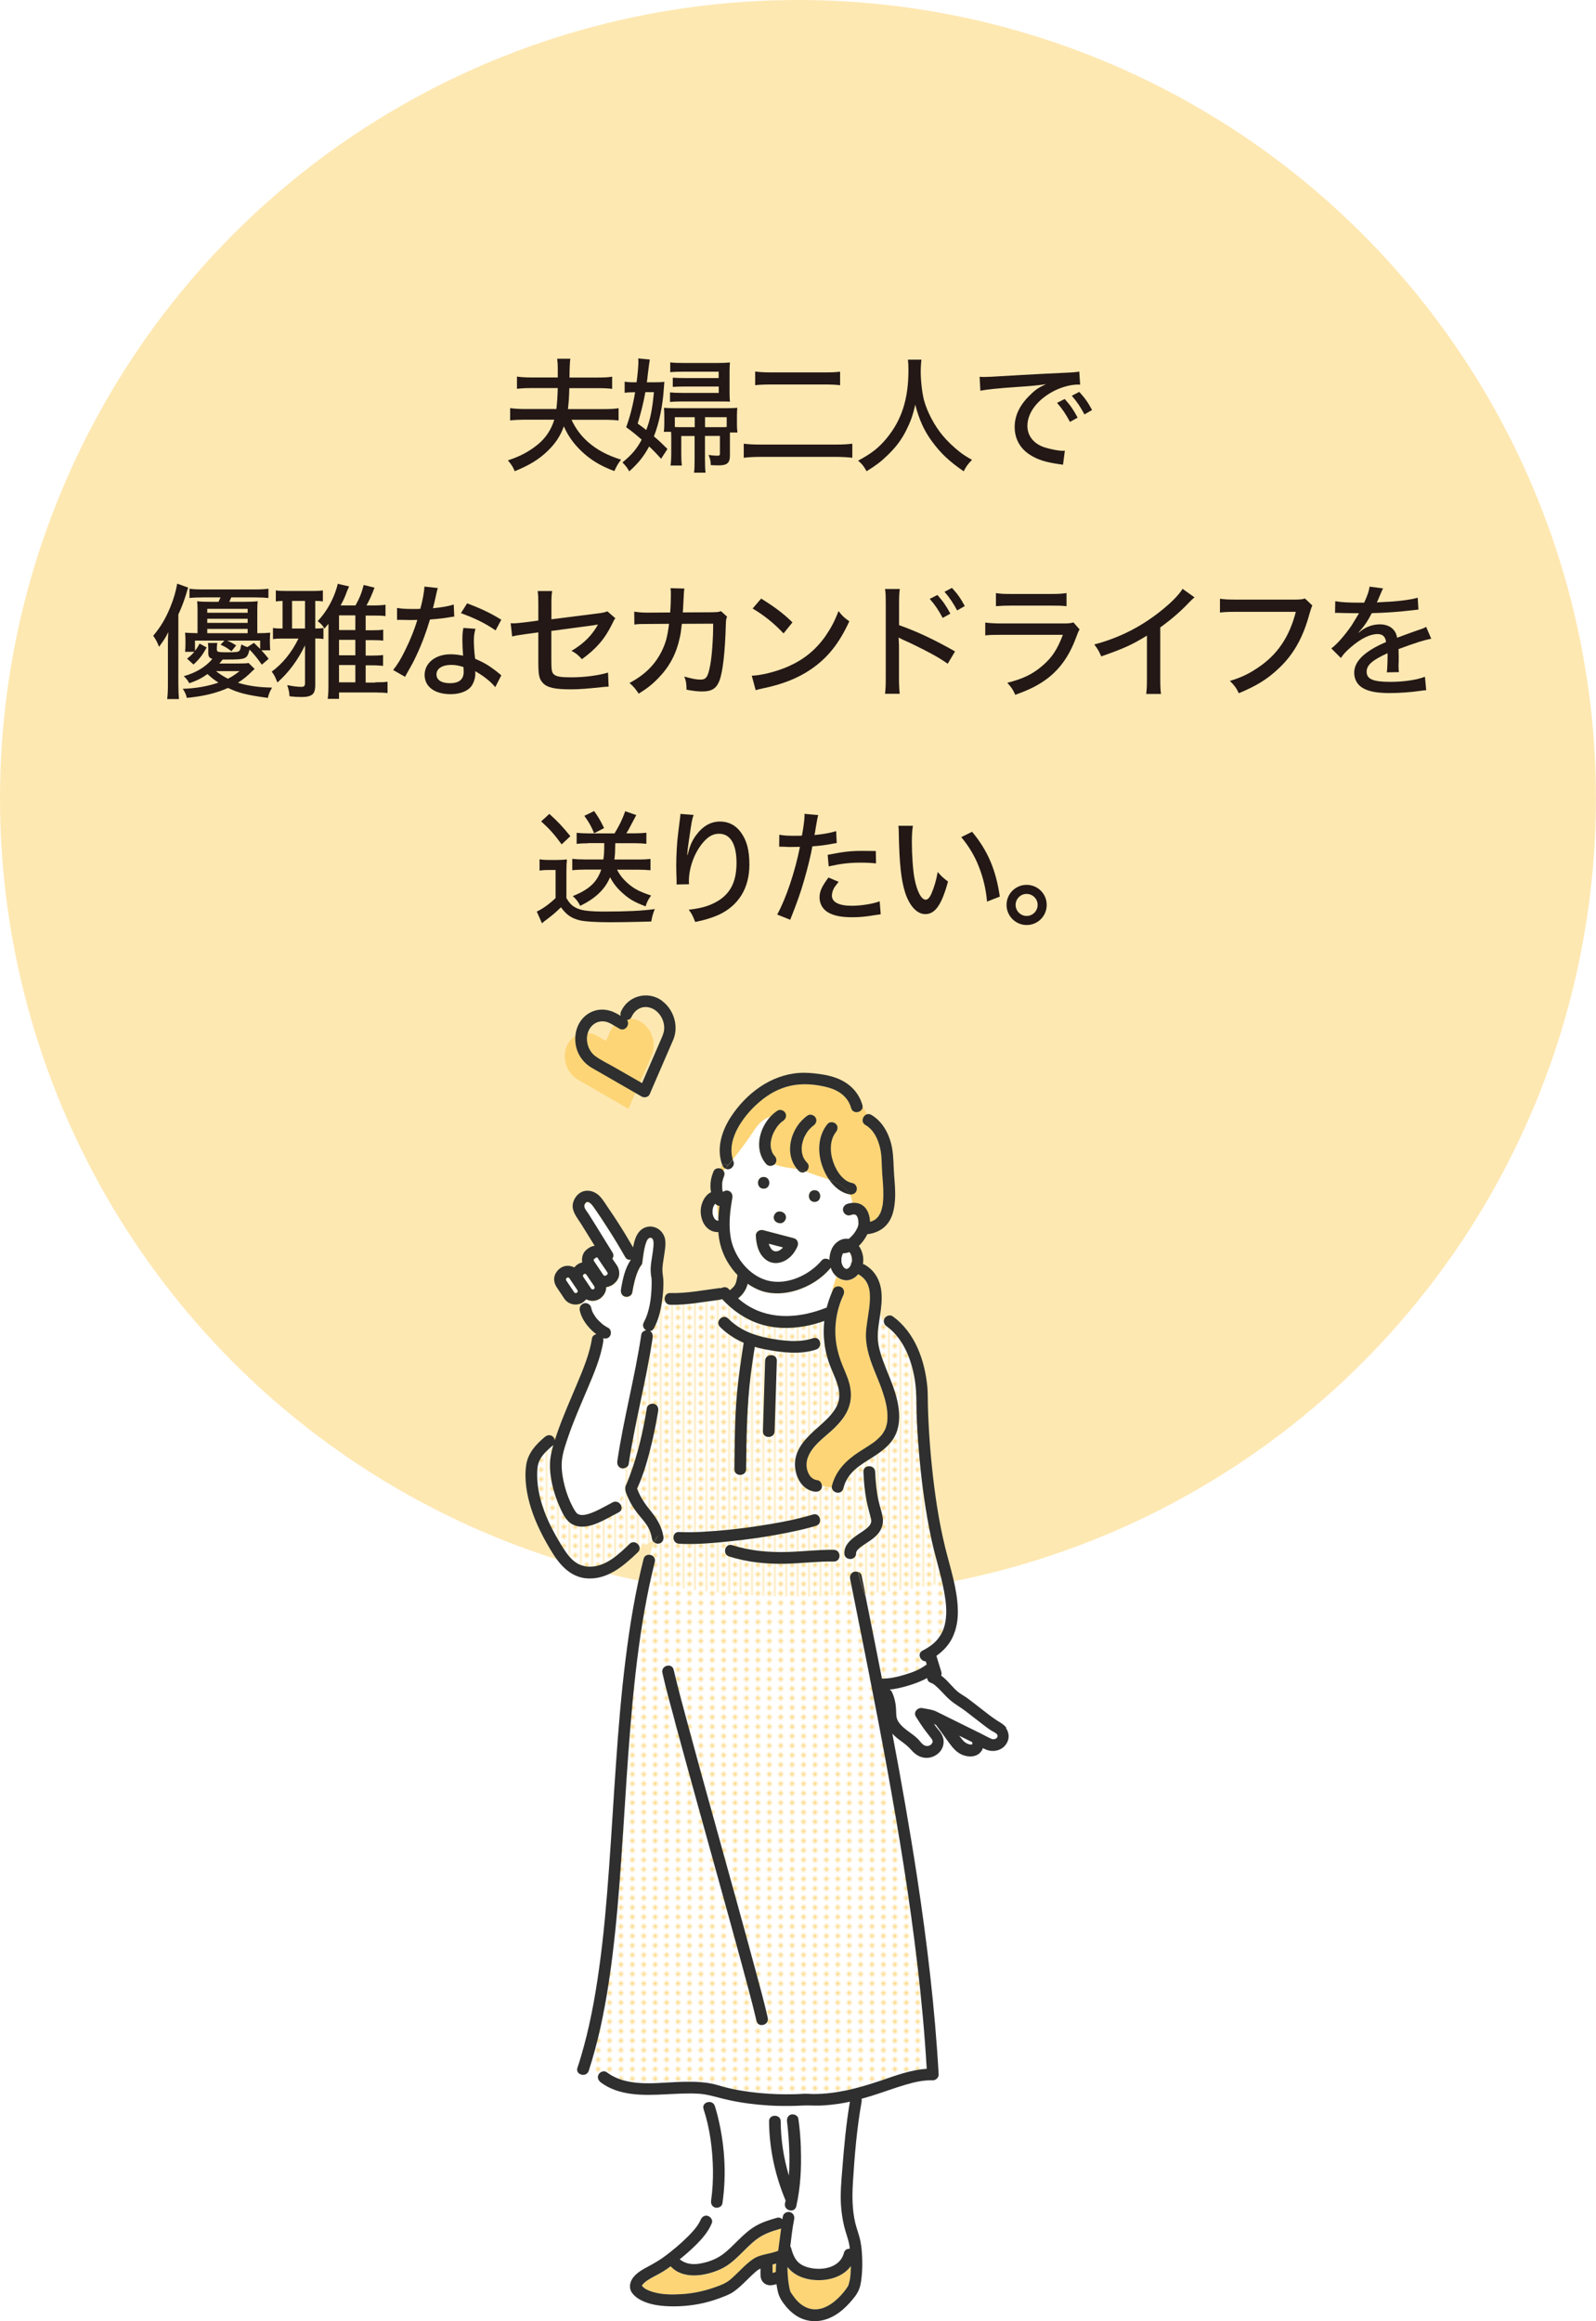 <?xml version="1.0" encoding="UTF-8"?><svg id="_レイヤー_2" xmlns="http://www.w3.org/2000/svg" xmlns:xlink="http://www.w3.org/1999/xlink" viewBox="0 0 218.15 317.1"><defs><style>.cls-1{fill:#fff;}.cls-2{fill:#fee8b2;}.cls-3{fill:#2e2f2e;}.cls-4{fill:url(#Unnamed_Pattern_3);}.cls-5{fill:none;}.cls-6{fill:#fdd576;}.cls-7{fill:#231815;}</style><pattern id="Unnamed_Pattern_3" x="0" y="0" width="4.98" height="5.18" patternTransform="translate(-6566.07 -7692.15) rotate(-90) scale(.26)" patternUnits="userSpaceOnUse" viewBox="0 0 4.98 5.18"><g><rect class="cls-5" x="0" width="4.98" height="5.18"/><rect class="cls-1" x="0" y="0" width="4.98" height="5.18"/><circle class="cls-6" cx="2.49" cy="2.59" r="1.06"/></g></pattern></defs><g id="WORD"><circle class="cls-2" cx="109.07" cy="109.07" r="109.07"/><g><path class="cls-7" d="M78.12,57.36c.58,1.22,1.28,2.16,2.21,2.99,1.27,1.12,2.69,1.87,4.56,2.45-.44,.58-.56,.8-.92,1.56-1.87-.7-3.23-1.51-4.52-2.74-1.07-1.04-1.8-2.06-2.38-3.37-.48,1.33-1.17,2.36-2.23,3.38-1.22,1.17-2.52,1.95-4.49,2.75-.2-.54-.46-.94-.93-1.48,1.7-.56,2.92-1.22,4.1-2.18,1.07-.87,1.85-2.06,2.24-3.38h-4.06c-.7,0-1.34,.03-1.97,.1v-1.68c.6,.08,1.17,.12,1.97,.12h4.35c.1-.85,.15-1.65,.19-2.86h-3.59c-.85,0-1.41,.03-1.99,.1v-1.67c.58,.08,1.16,.12,1.99,.12h3.59v-1.22c0-.53-.02-.85-.08-1.34h1.8q-.1,.56-.12,2.57h3.81c.95,0,1.55-.03,2.02-.12v1.67c-.51-.07-1.07-.1-2.01-.1h-3.84c-.03,1.17-.08,1.96-.19,2.86h4.9c.94,0,1.55-.03,2.02-.12v1.68c-.54-.07-1.17-.1-2.01-.1h-4.42Z"/><path class="cls-7" d="M89.35,52.23c.75,0,1.19-.02,1.46-.07q-.03,.25-.07,.88c-.15,2.4-.65,4.79-1.36,6.58,.76,.65,1.05,.92,1.85,1.72l-.87,1.34c-.78-.87-1.07-1.16-1.63-1.68-.78,1.41-1.44,2.24-2.72,3.4-.22-.42-.53-.82-.93-1.22,1.33-1.1,1.94-1.84,2.63-3.11-.8-.7-1.14-.99-2.12-1.7,.54-1.5,.92-2.99,1.22-4.78h-.15c-.56,0-.92,.02-1.28,.08v-1.53c.37,.07,.71,.09,1.36,.09h.27c.14-.99,.25-2.26,.25-2.84,0-.05,0-.07-.02-.42l1.58,.15c-.05,.27-.14,.92-.29,2.16-.03,.42-.05,.51-.12,.95h.92Zm-1.14,1.36c-.27,1.5-.6,2.79-1.05,4.28,.61,.44,.82,.6,1.17,.88,.54-1.38,.83-2.81,1.05-5.17h-1.17Zm11.56,5.47v3.18c0,1-.39,1.34-1.51,1.34-.27,0-.37,0-1.11-.03,0-.53-.08-.9-.31-1.39,.54,.07,.9,.1,1.19,.1,.31,0,.37-.05,.37-.29v-2.41h-2.04v3.25c0,.85,.02,1.24,.08,1.77h-1.58c.07-.54,.08-.88,.08-1.78v-3.23h-1.82v2.43c0,.65,.02,1.09,.08,1.6h-1.55c.07-.48,.1-1.02,.1-1.73v-2.24c0-.2,0-.27-.02-.63h-1c.05-.36,.07-.56,.07-1.07v-1.14c0-.58-.02-.76-.05-1.07,.46,.03,.88,.05,1.53,.05h6.94c.82,0,1.09-.02,1.56-.05-.03,.32-.05,.61-.05,1.04v1.24c0,.42,.02,.71,.07,1.09h-1.05Zm-1.53-8.28h-4.88c-.7,0-1.29,.02-1.75,.07v-1.34c.54,.07,1.02,.08,1.77,.08h4.83c.68,0,1.05-.02,1.56-.07-.03,.42-.05,.75-.05,1.33v2.82c0,.49,.02,.77,.05,1.21-.34-.03-.49-.03-1.29-.03h-5.18c-.78,0-1.26,.02-1.72,.07v-1.31c.51,.05,.9,.07,1.7,.07h4.96v-.87h-4.66c-.7,0-1.19,.02-1.62,.05v-1.26c.51,.03,.82,.05,1.6,.05h4.67v-.87Zm-6,6.22v1.34c.32,.02,.58,.02,.88,.02h1.84v-1.36h-2.72Zm7.09,0h-2.96v1.36h2.21c.25,0,.48,0,.75-.02v-1.34Z"/><path class="cls-7" d="M116.5,62.54c-.71-.08-1.43-.12-2.38-.12h-10.01c-.95,0-1.72,.03-2.45,.12v-1.92c.68,.08,1.24,.12,2.4,.12h10.03c1.12,0,1.65-.03,2.41-.12v1.92Zm-13.28-11.78c.65,.08,1.24,.12,2.26,.12h7.04c1.17,0,1.7-.02,2.31-.1v1.85c-.71-.08-1.21-.1-2.29-.1h-7.04c-1.07,0-1.7,.03-2.28,.1v-1.87Z"/><path class="cls-7" d="M125.95,49.13c-.05,.27-.1,1.09-.1,1.65,0,1.29,.2,2.96,.46,3.94,.42,1.55,1.43,3.45,2.52,4.76,.6,.73,1.5,1.6,2.35,2.26,.46,.37,.85,.61,1.68,1.09-.54,.54-.78,.87-1.14,1.56-2.04-1.41-3.18-2.5-4.38-4.15-1.04-1.43-1.7-2.89-2.24-4.96-.32,1.46-.63,2.31-1.26,3.57-.65,1.27-1.39,2.26-2.55,3.37-.93,.9-1.55,1.36-2.84,2.16-.36-.65-.61-.99-1.16-1.44,1.89-1.02,2.84-1.77,3.94-3.11,2.04-2.5,2.94-5.35,2.94-9.26,0-.66-.02-.99-.07-1.43h1.85Z"/><path class="cls-7" d="M133.89,51.48c.27,.02,.48,.02,.66,.02,.31,0,.56-.02,.97-.03,1.96-.12,6.04-.36,10.03-.54,1.17-.05,1.68-.1,1.97-.17l.12,1.8c-.12-.02-.22-.02-.29-.02-.95,0-2.14,.31-3.18,.82-2.31,1.16-3.74,2.99-3.74,4.83,0,1.34,.85,2.43,2.31,2.92,.78,.25,1.9,.48,2.5,.48,.07,0,.17,0,.31-.02l-.25,1.92c-.22-.03-.29-.05-.56-.08-1.85-.27-2.84-.59-3.86-1.21-1.43-.87-2.19-2.23-2.19-3.86s.75-3.11,2.23-4.49c.66-.65,1.07-.9,2.04-1.36-1.19,.17-1.87,.24-3.67,.36-2.96,.2-4.4,.36-5.29,.53l-.1-1.89Zm11.64,3.03c.8,.9,1.17,1.44,1.77,2.55l-1.05,.58c-.56-1.05-1.04-1.77-1.77-2.6l1.05-.53Zm1.99-.97c.82,.9,1.17,1.41,1.75,2.48l-1.04,.6c-.53-.99-1-1.7-1.73-2.55l1.02-.53Z"/><path class="cls-7" d="M22.95,88.19c0-.82,.02-1.19,.05-1.84-.34,.73-.58,1.09-1.26,2.02-.25-.66-.48-1.07-.8-1.51,.99-1.16,1.7-2.35,2.33-3.89,.48-1.16,.78-2.23,.95-3.23l1.5,.54c-.08,.25-.12,.32-.27,.87-.34,1.07-.59,1.75-1.07,2.8v9.57c0,.76,.03,1.36,.08,1.99h-1.61c.08-.7,.1-1.17,.1-2.02v-5.3Zm11.85,3.21q-.12,.1-.36,.32c-.56,.59-1.22,1.12-1.92,1.56,1.44,.43,2.82,.63,4.67,.66-.31,.53-.44,.85-.58,1.41-2.89-.39-4.01-.68-5.44-1.36-1.62,.71-3.25,1.12-5.63,1.36-.1-.44-.27-.82-.56-1.24,1.85-.07,3.38-.34,4.88-.85-.59-.37-.97-.68-1.5-1.17-.78,.56-1.39,.87-2.48,1.26-.22-.41-.41-.63-.76-.97,1.63-.44,3.03-1.29,3.91-2.36-.44-.14-.56-.31-.56-.85v-.6c0-.29-.02-.53-.05-.73h1.29c-.05,.22-.07,.46-.07,.7v.22c0,.31,.2,.36,1.43,.36s1.55-.05,1.68-.24c.08-.1,.12-.22,.24-.83,.36,.19,.48,.24,.82,.36l.9-.58c.44,.42,.53,.51,.85,.83v-1.14h-4.52c.48,.2,.78,.37,1.24,.66l-.65,.8c-.54-.43-.82-.6-1.48-.9l.53-.56h-4.03v1.41c.27-.36,.36-.49,.63-1l.97,.53c-.58,1.05-.97,1.56-1.8,2.33l-.88-.8c.51-.41,.68-.58,1-.94h-1.27c.03-.25,.05-.68,.05-1.1v-.44c0-.42-.02-.76-.05-1.07,.51,.03,.8,.05,1.7,.07v-3.23c0-.46-.02-.8-.05-1.14,.48,.07,1,.08,1.75,.08h1.17c.12-.26,.15-.32,.27-.6h-2.4c-.75,0-1.38,.03-1.84,.08v-1.27c.41,.07,1,.1,1.84,.1h7.1c.85,0,1.41-.03,1.85-.1v1.27c-.49-.05-1.07-.08-1.85-.08h-3.23c-.14,.32-.19,.41-.27,.6h2.16c.75,0,1.24-.02,1.72-.08-.03,.37-.05,.63-.05,1.12v3.25c.82,0,1.24-.02,1.77-.07-.03,.31-.05,.65-.05,1.07v.24c0,.46,.02,.82,.05,1.1h-1.21c.37,.39,.56,.61,.99,1.16l-.93,.8c-.6-.85-1.07-1.44-1.68-2.06-.34,1.31-.46,1.36-3.26,1.36h-.41c-.24,.29-.25,.31-.46,.54h2.74c.65,0,1-.02,1.26-.07l.83,.82Zm-.95-7.68v-.54h-5.52v.54h5.52Zm0,1.38v-.56h-5.52v.56h5.52Zm0,1.41v-.59h-5.52v.59h5.52Zm-4.33,5.18c.49,.39,.99,.71,1.63,1.04,.61-.31,.88-.49,1.6-1.04h-3.23Z"/><path class="cls-7" d="M41.69,88.17c-.99,2.04-2.23,3.71-3.77,5.07-.34-.83-.42-1-.78-1.48,1.5-1.1,2.74-2.63,3.66-4.52h-2.21c-.58,0-.9,.02-1.28,.08v-1.53c.37,.07,.7,.08,1.31,.08v-3.77c-.46,.02-.63,.03-.92,.07v-1.51c.39,.07,.8,.08,1.44,.08h3.66c.61,0,.95-.02,1.33-.08v1.51c-.32-.05-.54-.07-1.04-.07v3.77c.58,0,.8-.02,1.12-.07v1.5c-.36-.05-.63-.07-1.12-.07v6.37c0,.66-.14,1.09-.41,1.29-.32,.24-.76,.34-1.43,.34-.61,0-.94-.02-1.68-.1-.03-.56-.08-.8-.31-1.53,.71,.15,1.41,.24,1.92,.24,.39,0,.51-.12,.51-.53v-5.15Zm0-6.07h-1.77v3.77h1.77v-3.77Zm9.6,11.12c.93,0,1.22-.02,1.68-.08v1.55c-.42-.05-.95-.08-1.7-.08h-4.93v.87h-1.55c.07-.46,.1-.99,.1-1.77v-8.48c-.15,.19-.29,.34-.54,.65-.25-.42-.46-.65-.93-1.02,1.02-1.07,1.85-2.43,2.4-3.93,.15-.43,.29-.87,.34-1.17l1.56,.36c-.08,.17-.12,.27-.29,.66-.32,.87-.49,1.24-.88,1.94h2.04c.58-1.05,.85-1.73,1.12-2.8l1.48,.37c-.37,1-.7,1.72-1.1,2.43h.88c.71,0,1.29-.03,1.72-.1v1.56c-.39-.07-.92-.08-1.72-.08h-.99v2.01h.94c.7,0,1.09-.02,1.46-.08v1.5c-.32-.05-.82-.07-1.46-.07h-.94v2.11h.92c.66,0,1.12-.03,1.46-.08v1.48q-.15-.02-.44-.03s-.14,0-.29-.02c-.1-.02-.36-.02-.75-.02h-.9v2.36h1.31Zm-2.72-7.14v-2.01h-2.23v2.01h2.23Zm-2.23,3.45h2.23v-2.11h-2.23v2.11Zm0,3.69h2.23v-2.36h-2.23v2.36Z"/><path class="cls-7" d="M59.84,80.35q-.1,.29-.27,1.1c-.12,.54-.2,.9-.39,1.65,1.22-.12,2.12-.27,2.84-.51l.07,1.65c-.2,.02-.22,.02-.58,.08-.63,.12-1.63,.24-2.74,.32-.51,1.73-1.12,3.37-1.87,4.95-.39,.83-.54,1.12-1.21,2.29-.14,.24-.25,.44-.32,.59l-1.63-.93c.61-.77,1.07-1.53,1.65-2.72,.7-1.41,1.29-2.89,1.65-4.13-.36,.02-.51,.02-1,.02s-.48,0-1.16-.02h-.61v-1.63c.59,.1,1.19,.14,2.16,.14,.49,0,.8,0,1.02-.02,.31-1.1,.53-2.29,.56-3.04l1.84,.2Zm7.85,13.53c-.59-.75-1.63-1.56-2.74-2.18,.02,.19,.02,.2,.02,.36,0,.63-.25,1.34-.61,1.78-.54,.63-1.55,1-2.77,1-2.18,0-3.55-1.02-3.55-2.63s1.46-2.82,3.54-2.82c.56,0,.97,.05,1.72,.19-.07-.87-.1-1.51-.1-2.18s.03-1.02,.14-1.61l1.65,.12c-.17,.63-.22,.99-.22,1.63s.05,1.46,.17,2.46c1.21,.53,1.8,.87,2.8,1.63,.37,.29,.37,.31,.53,.42q.14,.14,.25,.22l-.82,1.6Zm-6.02-3.04c-1.22,0-2.01,.51-2.01,1.29s.68,1.21,1.85,1.21c1.26,0,1.87-.53,1.87-1.56,0-.19-.03-.63-.03-.65-.65-.2-1.09-.29-1.68-.29Zm6.07-4.71c-1.43-.99-2.87-1.68-4.74-2.36l.85-1.34c1.99,.75,3.21,1.34,4.67,2.24l-.78,1.46Z"/><path class="cls-7" d="M73.58,82.43c0-.95-.02-1.12-.08-1.68h1.97c-.08,.56-.1,.88-.1,1.68v2.18l6.48-.82c.58-.07,.83-.14,1.17-.27l1.09,.95c-.19,.25-.2,.27-.44,.78-1,2.04-2.16,3.38-4.13,4.81-.56-.61-.76-.78-1.43-1.14,1.27-.73,2.38-1.7,3.09-2.75,.24-.32,.29-.41,.53-.85q-.42,.09-.9,.15l-5.47,.73v3.86c0,1.51,.05,1.84,.39,2.11,.31,.27,.97,.37,2.28,.37,1.85,0,3.71-.24,5.08-.65l.08,1.92c-.46,.02-.59,.03-1.02,.08-1.89,.2-2.99,.29-4.15,.29-2.23,0-3.23-.24-3.83-.88-.51-.58-.61-1.05-.61-2.96v-3.94l-1.62,.22c-1.31,.19-1.34,.19-1.96,.34l-.2-1.82c.15,.02,.27,.02,.34,.02,.37,0,.93-.05,1.65-.14l1.79-.24v-2.36Z"/><path class="cls-7" d="M91.6,83.67c.07-.82,.1-1.7,.1-2.43,0-.42,0-.54-.05-.88l1.9,.05c-.07,.36-.07,.48-.15,2.12-.02,.29-.02,.51-.07,1.14l3.96-.02c.77-.02,.88-.02,1.26-.15l.83,.75c-.12,.27-.15,.48-.17,1.07-.1,3.74-.41,6.46-.87,7.67-.43,1.09-1.05,1.48-2.38,1.48-.63,0-1.21-.07-2.12-.24-.02-.87-.05-1.14-.31-1.8,.99,.29,1.65,.42,2.23,.42,.76,0,1.02-.39,1.31-1.95,.24-1.24,.41-3.57,.41-5.69l-4.28,.02c-.14,1.19-.15,1.29-.29,1.92-.48,2.19-1.38,3.89-2.89,5.46-.87,.9-1.58,1.46-2.72,2.16-.48-.71-.66-.93-1.26-1.46,2.09-1.1,3.5-2.5,4.42-4.37,.54-1.12,.75-1.87,.99-3.71l-2.92,.02c-1.05,0-1.24,0-1.82,.08l-.02-1.77c.59,.1,1,.14,1.85,.14l3.06-.02Z"/><path class="cls-7" d="M102.75,92.32c1.38-.05,3.43-.58,5-1.27,2.12-.94,3.72-2.23,5.07-4.13,.77-1.12,1.26-2.04,1.79-3.43,.56,.7,.78,.9,1.48,1.39-1.41,3.08-3.01,5.05-5.3,6.6-1.72,1.17-3.83,2.01-6.43,2.55-.65,.14-.71,.15-1.07,.27l-.53-1.97Zm1.29-10.54c1.94,1.21,3.01,2.02,4.28,3.25l-1.22,1.51c-1.31-1.39-2.69-2.5-4.23-3.4l1.17-1.36Z"/><path class="cls-7" d="M120.97,94.8c.08-.73,.1-1.14,.1-2.18v-10.13c0-1.17-.02-1.55-.1-2.02h2.02c-.08,.54-.1,1.12-.1,2.07v2.87c2.41,.85,4.81,1.97,7.65,3.59l-1,1.68c-.75-.51-1.21-.8-2.09-1.29-1.29-.7-3.14-1.61-4.08-2.01q-.27-.12-.54-.29l.03,.66c.02,.15,.02,.68,.02,.85v4.03c0,.88,.03,1.53,.1,2.16h-2.01Zm7.16-13.51c.8,.9,1.17,1.44,1.77,2.55l-1.05,.58c-.56-1.05-1.04-1.77-1.77-2.6l1.05-.53Zm1.99-.97c.82,.9,1.17,1.41,1.75,2.48l-1.04,.6c-.53-.99-1-1.7-1.73-2.55l1.02-.53Z"/><path class="cls-7" d="M134.68,85.06c.76,.08,1.24,.12,2.35,.12h8.12c.88,0,1.16-.02,1.58-.14l.83,.95c-.15,.27-.24,.46-.46,1.07-.93,2.53-2.21,4.35-4.03,5.71-1.21,.88-2.31,1.44-4.3,2.16-.31-.7-.46-.94-1.09-1.65,2.09-.51,3.48-1.17,4.81-2.33,1.29-1.1,2.02-2.19,2.79-4.22h-8.3c-1.34,0-1.72,.02-2.31,.08v-1.77Zm1.45-4.03c.73,.1,.92,.12,2.12,.12h5.39c1.02,0,1.36-.02,2.14-.12v1.79c-.66-.07-1.12-.08-2.12-.08h-5.42c-.9,0-1.27,.02-2.11,.08v-1.79Z"/><path class="cls-7" d="M163.27,81.61c-.29,.25-.32,.27-.77,.73-1.1,1.17-2.48,2.36-3.91,3.38v6.85c0,1.17,.03,1.72,.1,2.24h-2.02c.08-.65,.1-1,.1-2.24v-5.73c-2.09,1.28-3.14,1.75-6.25,2.84-.31-.73-.46-.99-.95-1.63,3.28-.87,6.17-2.29,8.87-4.4,1.53-1.19,2.7-2.36,3.2-3.2l1.63,1.16Z"/><path class="cls-7" d="M179.38,82.73q-.15,.27-.41,1.19c-.87,3.21-2.18,5.54-4.23,7.44-1.53,1.45-3.03,2.36-5.41,3.35-.37-.76-.58-1.04-1.22-1.68,1.51-.46,2.5-.92,3.77-1.77,2.69-1.77,4.35-4.2,5.24-7.67h-8.11c-1.14,0-1.62,.02-2.26,.1v-1.89c.68,.1,1.16,.12,2.29,.12h7.8c.87,0,1.09-.02,1.53-.15l1,.95Z"/><path class="cls-7" d="M186.46,82.34c.48-1.05,.68-1.65,.73-2.19l1.87,.24c-.1,.15-.14,.22-.2,.39q-.19,.44-.53,1.24c-.05,.1-.1,.22-.14,.29q.05,0,.14-.02h.08c.08,0,.39-.02,.85-.05,1.82-.07,3.62-.31,4.52-.58l.1,1.62q-.37,.03-1.33,.15c-1.19,.15-3.38,.31-5.05,.34-.59,1.16-1.12,1.92-1.84,2.65l.02,.03q.12-.1,.36-.27c.75-.58,1.67-.88,2.58-.88,.65,0,1.26,.2,1.65,.54,.37,.32,.58,.68,.7,1.29,1.38-.51,2.29-.85,2.75-1,.87-.29,.93-.32,1.21-.49l.7,1.63c-.95,.17-2.09,.53-4.47,1.41q.02,.61,.02,.92v.8c-.02,.29-.02,.48-.02,.6,0,.32,.02,.58,.05,.83l-1.65,.03c.05-.34,.1-1.29,.1-2.21v-.41c-2.09,.95-2.86,1.63-2.86,2.53,0,1.02,.88,1.39,3.26,1.39,1.78,0,3.64-.27,4.71-.7l.17,1.84c-.29,.02-.37,.02-.75,.08-1.26,.19-2.86,.31-4.23,.31-1.72,0-2.84-.2-3.67-.68-.75-.42-1.19-1.19-1.19-2.09,0-1.58,1.41-2.94,4.35-4.2-.08-.73-.46-1.09-1.16-1.09-1.02,0-2.28,.61-3.62,1.77-.68,.58-1.07,1-1.39,1.5l-1.31-1.31c.8-.59,1.82-1.77,2.74-3.09,.2-.32,.56-.9,1.05-1.72h-.29l-1.65-.02c-.42-.02-.75-.03-.99-.03h-.1c-.05,0-.14,0-.25,.02l.03-1.61c.85,.15,1.77,.2,3.31,.2h.61Z"/><path class="cls-7" d="M73.75,117.4c.42,.07,.71,.09,1.34,.09h1.11c.44,0,.9-.03,1.29-.07-.05,.51-.07,.94-.07,1.82v3.45c.48,.82,.85,1.16,1.58,1.46,.65,.27,1.72,.39,3.65,.39,3.01,0,5.13-.1,6.85-.34-.31,.8-.34,.94-.48,1.7q-.63,.02-1.97,.05c-.49,.02-2.84,.05-3.6,.05-2.09,0-3.54-.1-4.25-.27-1.14-.31-1.73-.71-2.53-1.77-.76,.75-1.14,1.05-2.01,1.72-.14,.08-.42,.32-.58,.46l-.71-1.6c.76-.34,1.68-1,2.57-1.84v-3.84h-1c-.49,0-.77,.02-1.19,.08v-1.55Zm1.34-6.2c1.21,1.1,1.73,1.65,2.87,3.04l-1.19,1.12c-1.02-1.39-1.6-2.04-2.8-3.14l1.12-1.02Zm5.29,4.01c-.6,0-1.12,.03-1.56,.08v-1.51c.48,.05,.99,.08,1.58,.08h3.6c.61-.99,1.07-1.92,1.46-3.03l1.51,.53q-.2,.39-.65,1.22c-.22,.44-.42,.82-.71,1.27h1.19c.63,0,1.07-.03,1.55-.08v1.51c-.49-.05-1.04-.08-1.63-.08h-2.62c-.02,1.33-.03,1.51-.12,2.23h3.37c.65,0,1.12-.03,1.56-.08v1.55c-.49-.05-1.05-.08-1.68-.08h-2.89c.37,.73,.87,1.34,1.51,1.9,.85,.73,1.65,1.14,3.15,1.63-.37,.49-.6,.92-.75,1.48-1.51-.56-2.26-1-3.18-1.84-.73-.65-1.24-1.29-1.68-2.14-.71,1.67-1.97,2.87-4.08,3.91-.27-.54-.58-.95-1.02-1.33,2.26-.92,3.3-1.89,3.89-3.62h-2.33c-.61,0-1.14,.03-1.63,.08v-1.55c.46,.05,.99,.08,1.63,.08h2.62c.1-.71,.12-1,.12-2.23h-2.21Zm.83-4.4c.54,.76,.92,1.39,1.36,2.33l-1.36,.7c-.41-.99-.73-1.53-1.34-2.38l1.34-.65Z"/><path class="cls-7" d="M94.81,111.34c-.22,.58-.27,.88-.66,3.57-.14,.95-.19,1.41-.22,1.9h.05q.03-.12,.12-.43c.22-.88,.54-1.58,1.02-2.24,.93-1.27,2.02-1.9,3.3-1.9,1.17,0,2.16,.51,2.87,1.51,.8,1.12,1.14,2.43,1.14,4.39,0,3.18-1.46,5.58-4.2,6.85-.87,.39-1.95,.73-3.21,.97-.32-.83-.46-1.12-.88-1.67,1.68-.2,2.6-.46,3.64-1,1.99-1.05,2.89-2.74,2.89-5.39s-.87-3.99-2.4-3.99c-.75,0-1.34,.31-1.99,.99-1.29,1.39-2.12,3.55-2.12,5.52q0,.05,.02,.39l-1.72,.03c.02-.08,.02-.15,.02-.19v-.34c-.02-.44-.05-1.73-.05-2.02,0-1.34,.1-3.21,.25-4.35l.27-2.16c.03-.29,.05-.36,.05-.58l1.82,.14Z"/><path class="cls-7" d="M106.52,114.04c.63,.12,1.1,.15,2.09,.15,.37,0,.63,0,1-.02,.2-1.05,.36-2.23,.36-2.74,0-.05,0-.14-.02-.24l1.89,.17q-.12,.39-.32,1.61c-.08,.51-.1,.68-.19,1.12,1.29-.14,2.16-.29,2.96-.54l.08,1.63q-.14,.02-.51,.08c-.8,.17-1.99,.32-2.82,.37-.2,1.16-.66,3.03-1.11,4.57-.51,1.77-.92,2.94-1.92,5.46l-1.78-.71c1.21-2.19,2.45-5.9,3.11-9.25-.15,0-1.02,.02-1.38,.02-.12,0-.25,0-.49-.02-.25-.02-.54-.02-.78-.02h-.19l.02-1.67Zm8.11,6.44c-.44,.54-.58,.73-.7,.99-.14,.29-.22,.63-.22,.9,0,.88,.95,1.38,2.72,1.38,1.26,0,2.84-.25,3.81-.61l.14,1.77c-.27,.05-.37,.05-.8,.12-1.34,.22-2.12,.29-3.09,.29-1.45,0-2.5-.2-3.28-.65-.75-.42-1.19-1.19-1.19-2.06,0-.82,.31-1.5,1.22-2.72l1.39,.59Zm5.12-2.52c-.82-.08-1.29-.1-2.09-.1-1.62,0-2.72,.14-4.39,.51l-.14-1.58c2.26-.44,3.11-.54,4.83-.54,.48,0,.75,0,1.75,.02l.03,1.7Z"/><path class="cls-7" d="M124.78,112.82c-.1,.61-.14,1.26-.14,2.26,0,1.73,.15,3.88,.36,4.95,.34,1.77,.94,2.89,1.53,2.89,.27,0,.53-.27,.76-.78,.39-.9,.68-1.85,.88-3.01,.49,.58,.71,.78,1.41,1.31-.87,3.18-1.75,4.45-3.11,4.45-1.12,0-2.14-1.09-2.74-2.91-.56-1.73-.8-3.99-.88-8.12,0-.58-.02-.68-.05-1.04h1.97Zm8.09,.82c2.14,2.57,3.26,5.2,3.79,8.86l-1.75,.68c-.12-1.56-.51-3.26-1.12-4.78-.58-1.5-1.38-2.8-2.4-4.03l1.48-.73Z"/><path class="cls-7" d="M143.07,123.63c0,1.53-1.22,2.75-2.74,2.75s-2.75-1.24-2.75-2.75,1.22-2.74,2.74-2.74,2.75,1.22,2.75,2.74Zm-4.25,0c0,.83,.68,1.51,1.51,1.51s1.5-.68,1.5-1.51-.68-1.5-1.51-1.5-1.5,.68-1.5,1.5Z"/></g><g><g><polygon class="cls-6" points="82.55 174.29 82.56 174.29 82.56 174.29 82.55 174.29"/><path class="cls-1" d="M105.15,170.17s.05,.1,.07,.14c.05,.1,.11,.19,.17,.29,0,0,0,0,0,0,.03,.03,.05,.06,.08,.09,.03,.04,.07,.07,.1,.1,.06,.04,.12,.08,.18,.11,0,0,.02,0,.03,.01,.01,0,.02,0,.04,.01,.04,.01,.08,.02,.12,.03,.03,0,.07,0,.08,0,.04,0,.08,0,.11,0,0,0,0,0,.01,0,.01,0,.03,0,.04,0,.08-.02,.16-.05,.24-.07,.03-.02,.07-.03,.1-.05,.08-.05,.16-.1,.23-.15,0,0,0,0,0,0,.04-.04,.08-.07,.12-.11,.05-.05,.09-.1,.14-.15-.65-.17-1.3-.34-1.95-.51,.02,.07,.04,.14,.06,.21,0,.02,.01,.03,.02,.05Z"/><polygon class="cls-6" points="82.78 174.3 82.78 174.3 82.77 174.3 82.78 174.3"/><path class="cls-6" d="M105.58,170.8c.09,.08,.06,.04,0,0h0Z"/><path class="cls-6" d="M82.72,174.33s.01,0,.03-.02c0,0,0,0,0,0-.01,0-.03,.01-.02,.01Z"/><path class="cls-6" d="M82.78,174.31s-.01,0-.02,0c0,0,0,0,0,0,.02,0,.03,0,.02,0Z"/><path class="cls-6" d="M83.07,174.05s0,0,0,0c-.01,.03-.01,.06,0,0Z"/><polygon class="cls-6" points="81.29 175.8 81.29 175.81 81.29 175.81 81.29 175.8"/><path class="cls-6" d="M79.9,174.06s-.03,0-.04,0c.01,0,.02,0,.02,0,0,0,0,0,.01,0Z"/><path class="cls-6" d="M83.04,174.11s0,.02-.01,.02c.04-.03,.03-.03,.01-.02Z"/><path class="cls-1" d="M81.2,172.3s.02,.03,.03,.04c.34,.52,.69,1.03,1.04,1.55,.07,.1,.13,.19,.2,.29,0,0,0,0,0,0,0,0,.03,.02,.04,.05,.01,.01,.02,.02,.03,.03,0,0,0,0,0,0,0,0,.01,0,.02,0,.02,0,.05,.01,.07,.03,0,0,.01,0,.02,0,.02,0,.03,0,.05,0,.04-.02,.07-.02,.08-.02,.04-.02,.08-.04,.09-.05,.03-.02,.05-.04,.08-.05,0,0,.03-.02,.05-.04,0-.02,.03-.04,.05-.05,0-.02,.02-.03,.03-.05,0,0,0,0,0-.02,0-.02,0-.05,.01-.08,0-.01,0-.02,0-.04,0-.02-.01-.04-.02-.05-.02-.03-.03-.05-.05-.08,0-.01-.02-.03-.03-.04-.17-.26-.35-.52-.53-.78-.19-.29-.39-.58-.58-.86-.05-.08-.11-.15-.15-.23,0,0-.01-.01-.02-.02-.01,0-.03-.02-.04-.04-.01,0-.02-.01-.03-.02,0,0,0,0,0,0,0,0-.01,0-.02,0-.04,0-.07,0-.07-.01,0,0-.01,0-.02,0-.01,0-.03,0-.04,0,0,0-.02,.01-.02,.02,0,0,0,0,0,0-.05,.03-.12,.06-.17,.1,0,0-.01,.03-.05,.04-.01,.01-.02,.02-.03,.03,0,0,0,0,0,0,0,0,0,.01,0,.02,0,.02-.01,.05-.03,.07,0,0,0,.01,0,.02,0,.02,0,.03,0,.05,.02,.04,.02,.07,.02,.08,.02,.03,.04,.07,.05,.08Z"/><path class="cls-6" d="M82.99,174.17s.01-.01,.02-.02c0,0,0,0,0,0,0,0-.02,.01-.02,.02,0,0,0,0,0,0Z"/><path class="cls-6" d="M82.52,174.25s0,0,0,0c0,0,0,0,0,0,0,0,.02,.01,.03,.02,0,0,0,0,0,0,0,0-.02-.01-.03-.02Z"/><path class="cls-6" d="M81.3,175.99s0,.02-.01,.03c0,.01,.01,0,.01-.03Z"/><path class="cls-6" d="M82.55,174.28s0,0,0,0c0,0,0,0,.01,.01,0,0,0,0,0,0,0,0,0,0,0-.01Z"/><path class="cls-6" d="M82.51,174.25s-.04-.02,0,0c0,0,0,0,0,0,0,0,0,0,0,0Z"/><polygon class="cls-6" points="82.52 174.26 82.52 174.26 82.52 174.25 82.52 174.26"/><path class="cls-6" d="M82.51,174.24s-.01-.01-.02-.01c0,0,.01,.02,.02,.02,0,0,0,0,0,0,0,0,0,0,0-.01Z"/><path class="cls-6" d="M82.56,174.29s0,0,0,0c0,0,.01,0,.03,0,0,0-.01,0-.02-.01,0,0,0,0,0,0Z"/><path class="cls-6" d="M82.71,174.32s.02,0,.03,0c0,0,0,0,.01,0,0,0,0,0,.01,0,0,0,0,0,.01,0,0,0,0,0,0,0-.02,0-.04,0-.06,.01Z"/><polygon class="cls-6" points="79.75 174.16 79.74 174.16 79.75 174.16 79.75 174.16"/><polygon class="cls-6" points="82.56 174.29 82.56 174.29 82.56 174.29 82.56 174.29"/><path class="cls-6" d="M82.68,174.32s0,0,0,0c0,0,.02,0,.03,0h0s-.01,0-.02,0Z"/><path class="cls-6" d="M98.34,164.76c-.11,0-.22-.04-.32-.1l.17,1.81c.03-.57,.08-1.14,.16-1.72Z"/><path class="cls-6" d="M82.99,174.16s0,0,0,0c0,0,.02-.01,.02-.02,0,0,0-.01,0-.02,0,0,0,0,0,0,0,0-.02,.01-.03,.02Z"/><path class="cls-6" d="M82.59,174.3s.01,0,.02,.01c0,0,0,0,.01,0,0,0,0,0,.01,0,0,0,0,0,0,0,0,0,0,0,0,0,0,0,0,0,0,0,0,0-.02,0-.04-.01Z"/><path class="cls-6" d="M118.87,208.43c.1-.11,.02-.03,0,0h0Z"/><polygon class="cls-6" points="81.05 176.19 81.06 176.19 81.06 176.19 81.05 176.19"/><polygon class="cls-6" points="83.07 174.05 83.07 174.05 83.07 174.05 83.07 174.05"/><path class="cls-6" d="M83.08,174.02s0-.01,0-.02c0,0,0,0,0,0,0,.02,0,.04,0,.04,0,0,0,0,0-.01Z"/><path class="cls-6" d="M78.73,176.69s0,0,0,0c0,0,.01,0,.02-.01,0,0,0,0,0,0,0,0,0,0-.01,.01Z"/><path class="cls-6" d="M78.79,176.66c.05-.01,.05-.04,0-.02-.02,0-.03,.02-.05,.03,.01,0,.02,0,.04-.01Z"/><path class="cls-6" d="M83.09,173.96s0,0,0,0c0,0,0,0,0,0,0,0,0,.01,0,.02,0-.01,0-.03,0-.03Z"/><path class="cls-1" d="M77.38,174.94s.02,.03,.02,.04c0,0,.01,.02,.02,.03,.28,.44,.58,.86,.87,1.29,.06,.09,.11,.17,.17,.26,.03,.02,.06,.06,.08,.09,.01,0,.02,.01,.03,.02,0,0,0,0,0,0,.03,0,.07,.01,.09,.02,.01,0,.02,0,.03,0,0,0,0,0,.01,0,0,0,.01,0,.02,0,0,0,.02,0,.03,0,.02-.01,.04-.02,.05-.03,.02-.01,.03-.02,.05-.03,.02-.02,.05-.04,.08-.06,0-.01,.01-.03,.02-.04,0,0,0,0,0,0,0-.02,0-.04,.01-.07,0-.03,0-.05,0-.08,0-.01,0-.02,0-.03-.01-.02-.02-.04-.04-.06,0,0-.01-.02-.02-.03-.13-.21-.27-.41-.41-.61-.17-.26-.34-.51-.52-.77-.04-.06-.08-.12-.12-.18-.03-.03-.06-.06-.08-.08,0,0-.01,0-.02-.01,0,0,0,0-.01,0,0,0,0,0,0,0-.01,0-.03,0-.04-.01-.02,0-.03,0-.04,0-.01,0-.03,0-.07,0,0,0-.01,0-.02,0-.02,.01-.04,.03-.06,.04,0,0-.03,.03-.07,.04,0,0-.02,.02-.03,.03,0,.01-.02,.02-.02,.03,0,0,0,0,0,.01,0,.03-.02,.08-.03,.1,0,0,0,0,0,0,0,0,0,.02,0,.03,0,.03,.02,.05,.03,.08Z"/><path class="cls-6" d="M78.95,176.5s0,0,0,0c0,0,0,0,0,0,0,0,0-.01,.01-.02,0,0,0,0,0,0,0-.01,0-.02,0-.04,0,.01,0,.03,0,.04,0,0,0,.01,0,.02Z"/><path class="cls-6" d="M78.97,176.38s0,.02,0,.02c0,0,0,0,0,0,0,0,0-.01,0-.02Z"/><path class="cls-6" d="M77.66,174.55s0,0,0,0c0,0-.02,0-.04,0,0,0,0,0,0,0,.01,0,.03,0,.04,0,0,0,.01,0,0-.01Z"/><polygon class="cls-6" points="78.98 176.4 78.98 176.4 78.98 176.4 78.98 176.4"/><path class="cls-6" d="M78.98,176.4s0,0,0,0c0,.01,0,.02-.01,.03,0,0,0,0,0,.01,0-.02,0-.03,.01-.04Z"/><path class="cls-6" d="M78.98,176.4s0,0,0,0c0,.02,0,.02,0,0Z"/><path class="cls-6" d="M110.56,311.41c-1.14-.22-2.22-.75-2.92-1.68,0,.15,0,.3,0,.45,0,.4,.04,.8,.08,1.2,.04,.38,.07,.62,.14,1,.03,.18,.07,.36,.12,.54,.02,.06,.04,.13,.06,.19,0,0,0,.02,.01,.03,.42,.64,.85,1.26,1.48,1.72,.55,.41,1.18,.64,1.77,.66,.6,.02,1.18-.13,1.73-.41,.7-.36,1.31-.86,1.84-1.43,.28-.3,.54-.61,.78-.94,.1-.14,.2-.29,.29-.44,0,0,0-.01,0-.02,0,0,.04-.09,.05-.12,.17-.62,.23-1.03,.28-1.64,.02-.3,.03-.61,.04-.91-1.24,1.69-3.69,2.19-5.74,1.8Z"/><path class="cls-6" d="M77.61,174.56s-.01,0-.02,0c0,0,0,0,0,0,0,0,0,0,.01,0,0,0,.02,0,.02,0,0,0,0,0,0,0Z"/><path class="cls-1" d="M132.9,238.16s-.02-.08-.04-.12c-.59-.29-1.17-.58-1.76-.87,.05,.06,.1,.13,.14,.19,.01,.01,.12,.16,.14,.17,.11,.14,.22,.27,.35,.4,.04,.04,.11,.13,.17,.15-.09-.07-.1-.08-.03-.03,.03,.02,.06,.04,.09,.06,.06,.04,.12,.07,.18,.11,.01,0,.07,.03,.11,.05,.03,.01,.06,.02,.07,.03,.06,.02,.12,.04,.18,.05,.03,0,.06,.01,.09,.02,0,0,0,0,0,0,.04,0,.08,0,.09,0,.01,0,.08,0,.13-.01,0,0,.02,0,.02,0,0,0,0,0,.01,0,.02-.01,.04-.02,.06-.03,0,0,0,0,0,0,0-.05,0-.1,0-.11,0-.01,0-.02,0-.03Z"/><path class="cls-6" d="M132.57,238.36s-.04,0-.07,0c0,0,.03,0,.07,0Z"/><path class="cls-1" d="M136.34,237.14c-.03-.13-.07-.19-.22-.32-.16-.14-.36-.22-.54-.32-.35-.2-.67-.45-.99-.69-.87-.65-1.76-1.36-2.58-1.99-.71-.54-1.52-.98-2.19-1.57-.49-.42-.91-.91-1.36-1.37-.22-.23-.45-.46-.71-.66-.06-.05-.18-.12-.26-.18-.05-.03-.1-.06-.16-.08-.01,0-.03-.01-.07-.02-.36-.11-.53-.38-.55-.67-.82,.46-1.73,.79-2.62,1.05-.81,.24-1.66,.44-2.51,.53,.13,.06,.25,.16,.31,.3,.38,.8,.55,1.61,.58,2.49,.02,.62-.01,1.1,.32,1.6,.68,1.03,1.86,1.53,2.7,2.39,.23,.23,.42,.53,.68,.73,.07,.05,.17,.11,.25,.14-.06-.02,.16,.03,.14,.04,.22,.03,.35,0,.47-.05,.12-.05,.19-.09,.32-.24-.09,.11,.13-.25,.07-.11,.02-.03,.03-.09,.04-.13,.02-.12-.02-.28-.13-.43-.27-.39-.6-.75-.88-1.14-.44-.62-.86-1.25-1.27-1.89-.39-.62,.25-1.31,.9-1.17,.6,.13,1.28,.18,1.84,.44,.53,.25,1.05,.52,1.58,.78,1.41,.7,2.82,1.39,4.23,2.09,.09,.03,.17,.07,.24,.12,.09,.05,.18,.09,.28,.14,.42,.21,.84,.44,1.27,.63,.04,.02,.18,.06,.21,.06-.06,0,.2-.03,.18-.02,.06-.02,.14-.05,.15-.05,.04-.02,.08-.05,.12-.07,0,0,.01-.01,.03-.03,.02-.02,.04-.04,.06-.07,0-.02,.02-.04,.03-.05,0-.02,.01-.03,.02-.04,0-.03,.02-.06,.03-.09,0,0,0,0,0-.02,0-.02,0-.04,0-.06Z"/><path class="cls-6" d="M116.34,151.41c-.44-1.55-1.64-2.4-3.13-2.81-1.46-.41-3.11-.57-4.62-.34-1.57,.24-3.02,.93-4.28,1.9-1.34,1.03-2.52,2.33-3.36,3.79-.79,1.38-1.24,2.94-.79,4.48,.98-1.22,1.94-2.52,3.01-4.12,.49-.73,1.16-1.45,2.15-1.76,.28-.3,.59-.57,.93-.79,.36-.24,.88-.07,1.09,.29,.23,.39,.07,.85-.29,1.09-.04,.03-.09,.06-.13,.09-.02,.02-.06,.04-.07,.05-.1,.09-.2,.18-.29,.27-.09,.09-.17,.18-.25,.28-.01,.01-.02,.02-.03,.03,0,0,0,0-.01,.02-.04,.05-.08,.1-.11,.16-.16,.23-.3,.47-.42,.72-.09,.19-.15,.34-.24,.63-.15,.53-.21,.84-.14,1.4,0-.01,.02,.13,.03,.14,.01,.06,.03,.12,.05,.18,.02,.06,.04,.12,.06,.18,0,.02,0,.03,.01,.04,0,0,0,0,0,.02,.06,.13,.13,.25,.2,.37,.02,.03,.04,.07,.07,.1,.01,0,.1,.12,.1,.12,.29,.32,.32,.81,0,1.13,0,0-.01,0-.02,.01,.99,.39,2.09,.47,3.09,.65-1.88-2.22-.83-5.76,1.43-7.33,.36-.25,.89-.06,1.09,.29,.23,.39,.07,.85-.29,1.09,0,0-.1,.08-.12,.09-.05,.04-.1,.09-.15,.13-.1,.09-.19,.18-.28,.28-.05,.05-.09,.1-.13,.15-.01,.02-.05,.06-.06,.08-.08,.11-.16,.23-.24,.35-.07,.12-.14,.23-.2,.35-.03,.06-.06,.12-.09,.18-.01,.02-.02,.04-.02,.05,0,.01-.01,.03-.02,.06-.1,.25-.17,.51-.23,.77-.01,.07-.03,.14-.04,.2,0,.02,0,.07-.01,.1-.01,.13-.02,.26-.02,.39,0,.14,0,.27,.02,.41,0,.02,0,.05,.01,.07,.01,.06,.02,.13,.04,.19,.03,.13,.07,.25,.11,.37,0,.02,.01,.04,.01,.05,0,.01,.01,.02,.02,.04,.03,.06,.06,.12,.09,.17,.06,.11,.13,.22,.21,.33,.01,.02,.01,.02,.01,.02,0,0,.02,.02,.03,.03,.05,.06,.11,.12,.16,.18,.41,.41,.23,.95-.14,1.21,.01,0,.03,0,.04,.01,1.03,.46,2.13,.75,3.13,1.11-.41-.6-.73-1.27-.95-1.91-.65-1.9-.56-4.1,.75-5.7,.28-.33,.85-.28,1.13,0,.33,.33,.27,.8,0,1.13-.39,.47-.62,1.21-.67,1.83-.06,.83,.06,1.53,.33,2.31,.23,.66,.62,1.38,1.08,1.88,.47,.52,.9,.82,1.55,.94,.43,.08,.67,.59,.56,.98-.12,.43-.54,.63-.95,.56,.18,.33,.31,.72,.38,1.17,.61-.05,1.22,.11,1.67,.57,.5,.52,.69,1.23,.74,1.93,0,.03,0,.06,0,.09,.23-.07,.46-.17,.67-.29,.02-.01,.09-.06,.11-.08,.02-.02,.05-.04,.07-.06,.08-.08,.17-.16,.24-.25,.01-.02,.02-.02,.03-.03,0,0,0-.01,.02-.03,.03-.04,.05-.08,.08-.12,.06-.1,.12-.2,.17-.3,.03-.05,.05-.1,.07-.15,0-.02,.02-.04,.02-.05,.04-.12,.08-.23,.11-.35,.06-.21,.11-.42,.14-.63,0-.05,.02-.1,.02-.15,0-.03,.01-.09,.01-.11,.01-.12,.02-.24,.03-.36,.02-.23,.02-.47,.03-.7,0-1.01-.09-2.02-.16-3.03-.09-1.12-.03-2.27-.28-3.37-.29-1.24-.87-2.51-2.01-3.17-.67-.39-.37-1.28,.2-1.46-.16-.36-.35-.71-.59-1.03,.01,.82-1.31,1.11-1.57,.2Z"/><path class="cls-6" d="M75.95,196.35c-.08,.05-.15,.09-.23,.13,.05,.09,.08,.18,.1,.28,.04-.14,.09-.27,.14-.41Z"/><path class="cls-1" d="M80.78,178.63c.04,.18,.08,.35,.15,.51,0,0,0,0,0,.01,.02,.03,.03,.07,.04,.09,.04,.08,.08,.17,.13,.25,.09,.16,.18,.31,.29,.45,.02,.03,.05,.07,.07,.1,0,0,0,0,0,0,.05,.07,.11,.13,.17,.2,.24,.27,.5,.51,.77,.73,.03,.02,.07,.05,.1,.07,.06,.04,.13,.09,.19,.13,.13,.09,.27,.17,.41,.24,.4,.2,.48,.73,.29,1.09-.19,.35-.61,.45-.96,.34,.03,.13,.04,.28,.02,.42-.35,2.26-1.29,4.42-2.17,6.51-.9,2.14-1.85,4.26-2.6,6.46-.34,1-.72,2.05-.86,3.1-.13,.98-.02,2,.18,2.97,.21,1.01,.53,2.02,.96,2.96,.19,.41,.39,.8,.63,1.18,.07,.11,.23,.31,.27,.34,.17,.13,.2,.13,.38,.18,.23,.07,.61,.03,.93-.04,.41-.1,.8-.24,1.18-.42,.82-.37,1.59-.84,2.4-1.24,.3-.15,.58-.11,.8,.04,.81-1.33,1.07-2.97,.92-4.68-.17,.06-.35,.08-.51,.04-.45-.12-.62-.56-.56-.98,.87-5.81,2.42-11.49,3.28-17.29,.05-.32,.36-.53,.67-.57-.35-.2-.58-.63-.33-1.09,.83-1.53,1.05-3.44,1.07-5.16,0-.3,0-.6-.02-.9,0-.02,0-.04,0-.07-.07-.16-.07-.38-.09-.55-.09-.96,.14-1.94,.26-2.88,.06-.48,.15-1,.1-1.49,0-.07-.06-.23-.08-.28-.01-.02-.02-.04-.02-.05,0,0,0,0-.01-.01-.03-.03-.06-.07-.1-.1-.01,0-.08-.04-.11-.06-.02,0-.03-.01-.05-.01-.02,0-.05,0-.08,0-.03,0-.09,.03-.11,.03-.2,.1-.3,.26-.36,.41-.32,.73-.42,1.58-.53,2.36,0,.02-.02,.13-.02,.15,0,.05-.01,.1-.02,.15-.02,.14-.02,.29-.06,.42-.04,.15-.13,.24-.21,.35,0,.01-.07,.11-.08,.12-.07,.12-.13,.23-.19,.36-.42,.88-.69,2.09-.87,3.14-.07,.43-.6,.66-.98,.56-.45-.12-.63-.56-.56-.98,.22-1.35,.54-2.92,1.36-4.06,0,0,0,0,0-.01-.29,.06-.6-.04-.79-.37-.74-1.31-1.52-2.6-2.34-3.87-.65-1-1.3-2.01-1.99-2.98-.2-.28-.49-.66-.86-.67-.13,0-.3,.2-.36,.37-.16,.42,.34,.93,.55,1.27,.36,.58,.72,1.16,1.08,1.73,.73,1.18,1.46,2.36,2.19,3.54,.19,.31,.14,.61-.03,.83,.11,.16,.22,.33,.33,.49,.14,.21,.31,.42,.42,.65,.2,.41,.26,.88,.14,1.33-.11,.4-.35,.71-.66,.96-.04,.04-.08,.07-.12,.1-.29,.2-.59,.33-.94,.37,0,.57-.27,1.1-.72,1.46-.04,.04-.08,.07-.12,.1-.58,.39-1.3,.41-1.9,.1-.09,.11-.19,.21-.3,.3-.04,.04-.08,.07-.12,.1-.09,.06-.18,.11-.28,.16,.02,.04,.04,.07,.07,.11,.08-.07,.18-.12,.29-.16,.39-.13,.9,.15,.98,.56Z"/><path class="cls-1" d="M113.81,173.79c-.11-.18-.19-.37-.25-.57-.03,.05-.06,.1-.1,.14-1.17,1.39-2.81,2.4-4.54,2.95-1.51,.48-3.22,.61-4.75,.12-.7-.23-1.35-.57-1.96-1-.05,.18-.1,.36-.18,.54-.25,.58-.65,1.06-1.13,1.46,.39,.34,.81,.66,1.25,.94,3.35,2.11,7.33,1.72,10.86,.31,.16-.62,.36-1.22,.6-1.81,.18-.81,.44-1.61,.72-2.45-.21-.18-.39-.39-.53-.63Z"/><path class="cls-1" d="M97.35,303.69c-.48,1.19-1.35,2.18-2.26,3.07-.67,.66-1.39,1.28-2.13,1.88,.73,.62,1.74,.76,2.69,.6,1.09-.18,2.15-.54,3.06-1.18,.85-.6,1.57-1.37,2.31-2.09,.74-.72,1.51-1.42,2.41-1.93,.88-.49,1.84-.79,2.8-1.06,.32-.09,.58,.01,.75,.2,.03-.14,.05-.28,.08-.42,.09-.42,.59-.67,.98-.56,.44,.12,.64,.56,.56,.98-.25,1.22-.38,2.46-.53,3.69,.06,.08,.11,.18,.14,.31,.12,.49,.27,.88,.49,1.27,.42,.77,1.11,1.14,2,1.35,1.75,.42,4.19-.01,4.7-2.03,.11-.43,.46-.59,.8-.56,0-.06-.01-.12-.02-.18,0-.03,0-.04,0-.05,0-.01,0-.02,0-.04-.02-.11-.04-.23-.06-.34-.17-.84-.5-1.64-.69-2.47-.23-.98-.38-1.99-.44-3-.09-1.6,.06-3.22,.19-4.82,.24-3.07,.52-6.16,1.04-9.2-.45,.1-.9,.19-1.36,.26-.87,.14-1.75,.24-2.64,.27-.86,.04-1.72-.04-2.58,0-.53,.03-1.07,.05-1.61,.05,.16,.37,.25,.77,.29,1.18,.35,0,.75,.22,.8,.58,.2,1.33,.3,2.68,.35,4.02,.1,2.66-.03,5.36-.62,7.97-.23,1-1.77,.58-1.54-.42,.03-.12,.05-.25,.08-.37-1.44-3.43-2.23-7.08-2.26-10.81,0-.36,.19-.59,.44-.7-.13-.5-.25-1-.38-1.5-1.86-.11-3.72-.35-5.53-.74-1.25-.27-2.42-.68-3.68-.83,.21,.39,.38,.79,.54,1.21,.41-.2,.99-.1,1.18,.45,.1,.29,.18,.58,.25,.87,1.07,4.03,1.38,8.31,.77,12.44-.06,.43-.61,.66-.98,.56-.09-.02-.16-.06-.23-.11-.18,.44-.36,.87-.55,1.3,.3,.18,.52,.57,.38,.9Z"/><path class="cls-4" d="M129.23,218.49c-.39-2.8-1.33-5.52-1.92-8.28-.77-3.6-1.26-7.26-1.61-10.92-.17-1.82-.3-3.64-.38-5.47-.07-1.63,.02-3.3-.21-4.93-.38-2.82-1.5-5.98-3.9-7.71-.31-.23-.48-.6-.35-.96-.19-.2-.38-.4-.57-.58-.08,.5-.16,1-.22,1.49-.08,.56-.14,1.29-.09,1.93,.07,.91,.34,1.81,.64,2.66,.6,1.7,1.41,3.31,1.87,5.06,.53,1.98,.72,4.29-.55,6.04-.97,1.34-2.44,2.12-3.8,3.01-.19,.12-.37,.25-.55,.38-.07,.05-.15,.11-.22,.16-.03,.02-.04,.03-.05,.03,0,0-.02,.02-.06,.05-.32,.26-.62,.53-.9,.84-.08,.09-.15,.17-.22,.26,0,0,0,0,0,0,0,0,0,0,0,0-.02,.03-.05,.07-.07,.1-.13,.18-.24,.36-.35,.55-.06,.11-.12,.22-.17,.33-.02,.04-.04,.08-.06,.13,0,0,0,.02-.01,.03-.09,.23-.16,.46-.22,.7-.24,.92-1.58,.62-1.57-.22-.47,0-.92-.1-1.35-.27,.02,.12,.02,.24,0,.35-.12,.45-.56,.62-.98,.56-2.1-.29-3-2.79-2.59-4.64,.46-2.04,2.25-3.4,3.7-4.73,.73-.66,1.43-1.37,1.89-2.26,.49-.95,.44-1.95,.14-2.95-.33-1.08-.85-2.08-1.22-3.15-.36-1.06-.57-2.17-.65-3.28-.06-.77-.03-1.55,.05-2.31-.87,.31-1.76,.56-2.66,.72-2.07,.37-4.22,.34-6.23-.33-1.97-.66-3.69-1.86-5.08-3.38-.1,.05-.22,.08-.34,.1-2.25,.28-4.46,.74-6.74,.68-.41-.01-.66-.28-.74-.59-.16,.15-.31,.29-.45,.44-.19,1.17-.49,2.33-1.05,3.37-.13,.24-.33,.36-.53,.39,.29,.18,.41,.54,.35,.89-.87,5.81-2.42,11.49-3.28,17.29-.04,.25-.24,.43-.48,.52,.15,1.7-.1,3.35-.92,4.68,.46,.3,.63,1.03,0,1.34-1.01,.51-1.98,1.09-3.03,1.52-1.01,.41-2.19,.66-3.21,.15-.89-.44-1.36-1.43-1.76-2.29-.48-1.05-.86-2.15-1.1-3.29-.24-1.12-.37-2.3-.23-3.44,.08-.63,.22-1.25,.4-1.86,0,0-.01,.01-.02,.02-.63,.53-1.27,1.1-1.67,1.74-.33,.53-.47,1.08-.5,1.67-.22,3.83,1.57,7.56,3.58,10.71,.45,.7,.96,1.41,1.65,1.89,.72,.5,1.57,.68,2.44,.57,2.01-.24,3.56-1.76,4.95-3.09,.56-.53,1.34-.03,1.37,.56,.58-.29,1.24-.55,1.79-.96-.04-.07-.08-.14-.09-.23-.14-.78-.35-1.39-.79-2.04-.2-.3-.3-.41-.54-.7-.25-.3-.5-.6-.74-.91-.45-.59-.85-1.21-1.15-1.89-.26-.58-.64-1.24-.36-1.86,.06-.14,.12-.27,.18-.41,.02-.05,.06-.14,.07-.17,.03-.08,.06-.16,.09-.23,.07-.18,.14-.37,.21-.55,1.1-2.96,1.81-6.07,2.31-9.19,.07-.43,.6-.66,.98-.56,.45,.12,.63,.56,.56,.98-.23,1.41-.5,2.81-.83,4.2-.51,2.15-1.11,4.38-2.05,6.4,.44,1.2,1.12,2.16,1.91,3.12,.83,1.01,1.45,2.07,1.68,3.38,.07,.43-.11,.86-.56,.98-.21,.06-.45,.01-.65-.11-.23,.53-.43,1.1-.58,1.68,.4,.09,.76,.45,.63,.97-.14,.54-.27,1.08-.39,1.62-1.04,4.47-1.73,9.02-2.24,13.59-.54,4.76-.9,9.54-1.22,14.32-.32,4.78-.6,9.56-.97,14.34-.35,4.56-.79,9.12-1.48,13.64-.62,4.06-1.45,8.11-2.73,12.01,0,.02-.01,.03-.02,.05,.44,.26,.88,.52,1.32,.76,0-.12,.04-.24,.11-.36,.2-.34,.75-.55,1.09-.29,2.68,2.01,6.35,1.49,9.48,1.35,1.52-.07,3.03-.09,4.54,.15,.68,.11,1.31,.32,1.97,.5,.77,.21,1.56,.37,2.35,.51,1.65,.28,3.31,.43,4.98,.49,.79,.03,1.58,.03,2.38,.01,.4-.01,.81-.03,1.21-.06,.42-.03,.85,.02,1.28,.03,3.14,.03,6.14-.78,9.1-1.77,2.09-.7,4.24-1.54,6.46-1.67-.28-4.74-.72-9.47-1.27-14.18-1.05-8.98-2.51-17.91-4.14-26.81-1.58-8.67-3.34-17.3-5.06-25.94-.08-.42,.12-.86,.56-.98,.17-.05,.37-.02,.54,.05-.16-.67-.32-1.34-.49-2-.42,.45-1.4,.28-1.41-.52-.02-1.02,.69-1.73,1.45-2.29,.32-.23,.66-.44,.98-.67,.16-.11,.31-.21,.46-.33,.02-.02,.13-.11,.15-.12,.07-.06,.14-.13,.21-.19,.07-.07,.13-.13,.19-.2,.02-.04,.05-.07,.07-.11,.04-.06,.07-.12,.1-.18,0-.02,.03-.1,.04-.14,0-.02,.01-.04,.02-.06,0-.03,0-.07,0-.1,0-.04-.01-.2,0-.2-.02-.15-.07-.29-.1-.43-.19-.73-.4-1.46-.54-2.21-.25-1.29-.37-2.6-.42-3.91-.04-1.03,1.56-1.02,1.6,0,.05,1.34,.18,2.68,.47,3.99,.16,.7,.39,1.39,.54,2.09,.19,.95-.1,1.82-.75,2.52-.56,.6-1.29,1.01-1.96,1.47-.09,.06-.18,.12-.26,.19,0,0-.01,0-.02,.01-.03,.03-.06,.05-.1,.08-.13,.11-.24,.22-.35,.34,0,0,0,0-.01,.01-.02,.03-.04,.06-.06,.09-.02,.03-.04,.08-.05,.1,0,.03-.02,.06-.03,.09,0,.01-.02,.12-.02,.16,0,.22-.07,.4-.19,.52,.17,.67,.32,1.34,.49,2,.22,.09,.4,.27,.45,.51,.19,.95,.38,1.89,.57,2.84,.05,.14,.1,.27,.16,.41-.06-.14-.11-.27-.16-.41,.75,3.73,1.5,7.47,2.23,11.2,1.06,0,2.02-.21,3.09-.53,1.07-.32,2.08-.69,2.99-1.38,.01,0,.03-.01,.04-.02-.04-.14-.09-.29-.13-.43-.74,0-1.24-1.07-.44-1.47,.72-.36,1.38-.8,1.93-1.4,.4-.44,.76-1.06,.95-1.59,.44-1.28,.42-2.68,.24-4Zm-29.7-38.34c1.5,1.52,3.46,2.3,5.53,2.68,1.95,.36,4.15,.65,6.07,0,.98-.33,1.39,1.21,.42,1.54-2.19,.74-4.7,.41-6.92,0-.5-.09-.99-.21-1.48-.36-.2,1.25-.39,2.51-.55,3.77-.55,4.3-.59,8.62-.64,12.95-.01,1.03-1.61,1.03-1.6,0,.02-1.48,.03-2.95,.06-4.43,.04-2,.12-4,.3-5.99,.21-2.29,.55-4.58,.91-6.85-1.19-.52-2.3-1.23-3.24-2.18-.72-.73,.4-1.86,1.13-1.13Zm6.65,5.77c-.1,3.21-.2,6.42-.3,9.63-.03,1.03-1.63,1.03-1.6,0,.1-3.21,.2-6.42,.3-9.63,.03-1.03,1.63-1.03,1.6,0Zm-13.36,23.39c1.09,.06,2.18,.02,3.26-.03,2.57-.14,5.13-.42,7.67-.81,2.48-.38,4.96-.83,7.36-1.55,.99-.3,1.41,1.25,.42,1.54-1.31,.39-2.65,.7-3.99,.96-2.7,.54-5.43,.92-8.17,1.2-2.17,.22-4.37,.41-6.56,.29-1.02-.05-1.03-1.65,0-1.6Zm10.57,66.79c-.04-.17-.08-.33-.12-.5-.57-2.4-1.23-4.78-1.87-7.16-.98-3.61-1.98-7.22-2.98-10.82-1.11-4-2.22-8-3.33-12-.97-3.51-1.94-7.03-2.89-10.55-.58-2.17-1.19-4.33-1.68-6.52-.23-1,1.32-1.43,1.54-.42,.04,.17,.08,.33,.12,.5,.57,2.4,1.23,4.78,1.87,7.16,.98,3.61,1.98,7.22,2.97,10.82,1.11,4,2.22,8,3.33,12,.97,3.51,1.94,7.03,2.89,10.55,.58,2.17,1.19,4.33,1.68,6.52,.23,1-1.32,1.43-1.54,.42Zm10.58-62.77c-2.16-.04-4.32,.25-6.48,.3-2.65,.07-5.3-.19-7.83-.99-.98-.31-.56-1.85,.42-1.54,2.45,.77,4.98,1.01,7.54,.93,2.12-.06,4.23-.34,6.35-.3,1.03,.02,1.03,1.61,0,1.6Z"/><path class="cls-6" d="M118.78,185.21c-.25-.87-.42-1.8-.42-2.71,0-.63,.1-1.26,.18-1.88,.18-1.26,.43-2.48,.36-3.77-.06-1.11-.47-2.07-1.52-2.67-.03-.02-.05-.03-.07-.05-.25,.31-.57,.56-.96,.71-.72,.28-1.47,.06-2.02-.41-.28,.84-.55,1.64-.72,2.45,.09-.23,.19-.46,.3-.69,.19-.39,.75-.49,1.09-.29,.39,.23,.47,.7,.29,1.09-.97,2.06-1.32,4.46-.96,6.7,.17,1.05,.49,2.05,.89,3.03,.39,.95,.83,1.89,1.01,2.91,.19,1.1,.08,2.15-.39,3.16-.42,.9-1.08,1.68-1.78,2.36-1.28,1.26-3.11,2.39-3.68,4.18-.2,.62-.17,1.29,.08,1.88,.27,.63,.67,.98,1.32,1.08,.31,.04,.51,.34,.56,.64,.44,.18,.88,.27,1.35,.27,0-.07,0-.14,.03-.21,.54-2.04,1.95-3.44,3.67-4.56,.65-.42,1.31-.81,1.94-1.26,.08-.06,.16-.11,.23-.17,0,0,0,0,0,0,.04-.03,.07-.06,.11-.09,.13-.11,.26-.22,.38-.34,.14-.13,.27-.26,.39-.4,.02-.03,.14-.18,.13-.16,.03-.05,.07-.09,.1-.14,.11-.17,.21-.34,.3-.53,.01-.03,.02-.04,.03-.05,0,0,0-.01,.01-.03,.04-.1,.07-.19,.1-.29,.06-.21,.11-.42,.15-.63,0-.01,0-.02,0-.03,0-.04,.01-.09,.01-.13,.01-.11,.02-.22,.02-.33,.05-1.21-.22-2.31-.61-3.51-.56-1.74-1.42-3.37-1.91-5.13Z"/><path class="cls-1" d="M117.33,166.76s-.01-.07-.02-.1c-.02-.08-.03-.16-.06-.24-.02-.06-.04-.11-.06-.17,.07,.2-.01-.02-.04-.06-.03-.05-.17-.22-.03-.06-.04-.04-.07-.08-.11-.11,0,0,0,0-.01,0-.01,0-.02-.02-.03-.02-.02,0-.03-.02-.05-.03-.02,0-.15-.02-.15-.03-.04,0-.09,0-.1,0-.03,0-.04,0-.05,0-.03,0-.05,0-.08,.01-.1,.02-.2,.05-.3,.09-.41,.14-.87-.16-.98-.56-.12-.43,.15-.84,.56-.98,.23-.08,.46-.12,.7-.14-.07-.45-.2-.83-.38-1.17,0,0-.02,0-.03,0-1.18-.23-2.11-1.03-2.79-2.02-1-.36-2.11-.66-3.13-1.11-.01,0-.03,0-.04-.01-.28,.2-.68,.24-.99-.08-.07-.08-.14-.15-.21-.23-1-.18-2.1-.26-3.09-.65-.3,.28-.83,.3-1.11-.01-1.69-1.86-1.06-4.77,.56-6.52-.99,.31-1.66,1.03-2.15,1.76-1.06,1.6-2.03,2.9-3.01,4.12,.03,.11,.06,.21,.1,.31,.15,.41-.17,.88-.56,.98-.2,.06-.39,.03-.56-.06-.09,.1-.18,.21-.26,.32,.06,.08,.1,.17,.12,.25,.06,.22,0,.41-.08,.62,.09-.2-.01,.04-.03,.08-.03,.07-.05,.15-.07,.22-.04,.13-.07,.26-.09,.4,0,.02,0,.05-.01,.07,0,0,0,0,0,0,0,.06-.01,.12-.01,.17,0,.15-.01,.29,0,.44,0,.07,0,.14,.01,.2,0,.02,0,.05,0,.07,0,0,0,0,0,0,.03,.13,.05,.26,.08,.39,.2-.16,.5-.23,.74-.17,.44,.12,.64,.56,.56,.98-.32,1.73-.51,3.45-.26,5.21,.38,2.7,2.53,5.53,5.28,6.13,2.6,.57,5.54-.83,7.2-2.8,.26-.3,.75-.29,1.05-.07,0-.54,.11-1.08,.35-1.57,.4-.84,1.33-1.46,2.27-1.3,0,0,0,0,.01,0,.03-.02,.05-.04,.08-.06,.12-.1,.24-.21,.35-.33,.06-.07,.13-.14,.19-.21,.01-.02,.05-.06,.07-.08,.11-.14,.2-.28,.29-.43,.08-.13,.15-.27,.22-.41,.01-.03,.03-.07,.04-.1,.02-.07,.04-.13,.06-.2,.02-.07,.03-.13,.04-.2,0,0,0,0,0,0,0-.01,0-.03,0-.06,0-.15,0-.29-.02-.44Zm-10.77-1.24s.04,0,.07,0c.43,.05,.8,.33,.8,.8,0,.4-.37,.84-.8,.8-.02,0-.04,0-.07,0-.43-.05-.8-.33-.8-.8,0-.4,.37-.84,.8-.8Zm-2.18-4.72c1.03,0,1.03,1.6,0,1.6s-1.03-1.6,0-1.6Zm4.59,9.54c-.27,.58-.65,1.14-1.15,1.54-.85,.68-2.03,.96-2.99,.33-1.12-.73-1.47-2.12-1.53-3.38,0-.12,.02-.24,.07-.34,.02-.03,.03-.06,.05-.09,0,0,0,0,0-.01,.11-.16,.28-.27,.47-.32,.02,0,.04-.01,.07-.02,.02,0,.03,0,.05,0,.03,0,.05,0,.08-.01,.08,0,.16,.01,.24,.03l.5,.13c1.22,.32,2.44,.64,3.66,.96,.54,.14,.69,.72,.48,1.17Zm2.37-6.13c-1.03,0-1.03-1.6,0-1.6s1.03,1.6,0,1.6Z"/><path class="cls-6" d="M98.89,159.97c.09-.11,.18-.21,.26-.32-.17-.09-.31-.24-.39-.43-.11,.12-.2,.29-.31,.45,.07,.02,.14,.04,.2,.07,.09,.05,.18,.13,.24,.23Z"/><path class="cls-6" d="M87.75,312.34c0,.05,.02,.06,.01,.01,0,0,0,0-.01-.01Z"/><path class="cls-6" d="M87.75,312.28s0,0,0,0c0,0,0-.01,.01-.02,0,0,0,.02-.01,.02Z"/><path class="cls-6" d="M106.67,304.52c-1.11,.31-2.17,.66-3.11,1.34-1.8,1.29-3.05,3.29-5.13,4.21-2.06,.91-5.05,1.41-6.74-.43-.6,.44-1.2,.83-1.87,1.18-.43,.22-.86,.45-1.27,.72-.23,.15-.31,.2-.48,.37-.07,.06-.13,.13-.19,.19,0,0,0,0-.01,.01-.03,.04-.05,.08-.07,.11,0,.01-.01,.02-.02,.03,0,.02-.01,.04-.02,.06,0,0,0,0,0,.01,0,0,0,0,0,0,0,0,.01,0,.03,.02,.07,.08,.16,.17,.24,.23,.38,.3,.89,.48,1.36,.61,1.18,.32,2.42,.33,3.7,.27,1.46-.08,2.89-.36,4.28-.82,.64-.21,1.32-.44,1.91-.78,.42-.24,.73-.54,1.1-.88,.82-.77,1.59-1.64,2.52-2.28,1.06-.73,2.37-.69,3.51-1.18,.15-1.01,.26-2.02,.4-3.03-.04,.02-.08,.04-.12,.05Z"/><path class="cls-6" d="M108.05,313.14c.03,.06,.08,.12,0,0h0Z"/><path class="cls-6" d="M105.6,310.28c0,.09,0,.18,0,.27,.15-.04,.3-.09,.44-.14,0-.38,.01-.77,.06-1.14-.16,.04-.33,.08-.5,.12v.89Z"/><path class="cls-6" d="M77.5,174.61s-.01-.01-.04,.02c0,0-.01,.01-.02,.02,0,0,.02-.01,.03-.02,0,0,.02-.01,.03-.02Z"/><path class="cls-6" d="M81.28,176s0,0,0,0c0,0,0,0,0,0,0,0,0-.01,.01-.02,0,0,0,0,0,0,0-.01,0-.02,0-.04,0,.01,0,.03,0,.04,0,0,0,.01,0,.02Z"/><path class="cls-6" d="M81.31,175.9s0,0,0,0c0,.01,0,.02-.01,.03,0,0,0,0,0,.01,0-.02,0-.03,.01-.04Z"/><path class="cls-6" d="M81.06,176.19s0,0,0,0c0,0,.01,0,.02-.01,0,0,0,0,0,0,0,0,0,0-.01,.01Z"/><path class="cls-6" d="M81.31,175.9s0,0,0,0c0,.02,0,.02,0,0Z"/><path class="cls-6" d="M81.12,176.17c.05-.01,.05-.04,0-.02-.02,0-.03,.02-.05,.03,.01,0,.02,0,.04-.01Z"/><path class="cls-6" d="M81.3,175.88s0,.02,0,.02c0,0,0,0,0,0,0,0,0-.01,0-.02Z"/><path class="cls-6" d="M79.93,174.06s-.01,0-.02,0c0,0,0,0,0,0,0,0,0,0,.01,0,0,0,.02,0,.02,0,0,0,0,0,0,0Z"/><path class="cls-6" d="M79.83,174.11s-.01-.01-.04,.02c0,0-.01,.01-.02,.02,0,0,.02-.01,.03-.02,0,0,.02-.01,.03-.02Z"/><path class="cls-6" d="M83.1,174.01s0,0-.01,.01c0,0,0,0,0,.01,0-.01,.01-.02,.01-.02Z"/><path class="cls-6" d="M83.08,174.03s0,.01-.01,.02c0,.01,0,.01,.01-.02Z"/><polygon class="cls-6" points="81.31 175.9 81.31 175.9 81.31 175.9 81.31 175.9"/><path class="cls-6" d="M79.99,174.05s0,0,0,0c0,0-.02,0-.04,0,0,0,0,0,0,0,.01,0,.03,0,.04,0,0,0,.01,0,0-.01Z"/><polygon class="cls-6" points="77.42 174.66 77.41 174.66 77.42 174.66 77.42 174.66"/><polygon class="cls-6" points="78.97 176.3 78.97 176.3 78.97 176.3 78.97 176.3"/><path class="cls-6" d="M77.58,174.56s-.03,0-.04,0c.01,0,.02,0,.02,0,0,0,0,0,.01,0Z"/><path class="cls-6" d="M77.42,174.66s0,0,0,0c0,0,0,0,.01,0,0,0,0,0,.01-.01,0,0-.02,.01-.03,.02Z"/><path class="cls-6" d="M79.75,174.16s0,0,0,0c0,0,0,0,.01,0,0,0,0,0,.01-.01,0,0-.02,.01-.03,.02Z"/><polygon class="cls-6" points="78.72 176.69 78.73 176.69 78.73 176.69 78.72 176.69"/><path class="cls-6" d="M78.97,176.48s0,.02-.01,.03c0,.01,.01,0,.01-.03Z"/><path class="cls-1" d="M79.71,174.44s.02,.03,.02,.04c0,0,.01,.02,.02,.03,.28,.44,.58,.86,.87,1.29,.06,.09,.11,.17,.17,.26,.03,.02,.06,.06,.08,.09,.01,0,.02,.01,.03,.02,0,0,0,0,0,0,.03,0,.07,.01,.09,.02,.01,0,.02,0,.03,0,0,0,0,0,.01,0,0,0,.01,0,.02,0,0,0,.02,0,.03,0,.02-.01,.04-.02,.05-.03,.02-.01,.03-.02,.05-.03,.02-.02,.05-.04,.08-.06,0-.01,.01-.03,.02-.04,0,0,0,0,0,0,0-.02,0-.04,.01-.07,0-.03,0-.05,0-.08,0-.01,0-.02,0-.03-.01-.02-.02-.04-.04-.06,0,0-.01-.02-.02-.03-.13-.21-.27-.41-.41-.61-.17-.26-.34-.51-.52-.77-.04-.06-.08-.12-.12-.18-.03-.03-.06-.06-.08-.08,0,0-.01,0-.02-.01,0,0,0,0-.01,0,0,0,0,0,0,0-.01,0-.03,0-.04-.01-.02,0-.03,0-.04,0-.01,0-.03,0-.07,0,0,0-.01,0-.02,0-.02,.01-.04,.03-.06,.04,0,0-.03,.03-.07,.04,0,0-.02,.02-.03,.03,0,.01-.02,.02-.02,.03,0,0,0,0,0,.01,0,.03-.02,.08-.03,.1,0,0,0,0,0,0,0,0,0,.02,0,.03,0,.03,.02,.05,.03,.08Z"/><path class="cls-3" d="M111.34,162.61c-1.03,0-1.03,1.6,0,1.6s1.03-1.6,0-1.6Z"/><path class="cls-3" d="M104.38,160.8c-1.03,0-1.03,1.6,0,1.6s1.03-1.6,0-1.6Z"/><path class="cls-3" d="M113.33,161.16c.68,.99,1.61,1.79,2.79,2.02,0,0,.02,0,.03,0-.56-1.05-1.61-1.59-2.82-2.02Z"/><path class="cls-3" d="M116.54,161.64c-.65-.13-1.07-.42-1.55-.94-.45-.5-.85-1.22-1.08-1.88-.27-.79-.39-1.48-.33-2.31,.04-.62,.28-1.36,.67-1.83,.27-.33,.33-.8,0-1.13-.28-.28-.85-.33-1.13,0-1.31,1.59-1.4,3.8-.75,5.7,.22,.65,.54,1.31,.95,1.91,1.21,.44,2.25,.98,2.82,2.02,.41,.07,.84-.13,.95-.56,.11-.39-.13-.9-.56-.98Z"/><path class="cls-3" d="M98.75,159.23c.09,.19,.22,.34,.39,.43,.11-.13,.22-.27,.33-.4-.35-.29-.56-.22-.73-.03Z"/><path class="cls-3" d="M117.54,150.78c.14,.14,.26,.28,.37,.43,0-.07,0-.14-.03-.22-.5-1.77-1.76-3-3.46-3.67-.76-.3-1.57-.47-2.37-.58-.94-.13-1.89-.22-2.84-.15-3.88,.27-7.23,2.82-9.31,6-1.25,1.92-2.01,4.33-1.18,6.56,0,.02,.02,.05,.03,.07,.17-.19,.37-.26,.73,.03,.23-.28,.45-.55,.68-.84-.45-1.54,0-3.1,.79-4.48,.84-1.46,2.03-2.76,3.36-3.79,1.25-.97,2.71-1.66,4.28-1.9,1.51-.23,3.15-.06,4.62,.34,1.49,.42,2.69,1.27,3.13,2.81,.26,.91,1.58,.62,1.57-.2-.11-.15-.23-.29-.37-.43Z"/><path class="cls-3" d="M99.65,159.41c-.06-.06-.12-.11-.17-.15-.11,.13-.22,.27-.33,.4,.16,.09,.35,.12,.56,.06,.39-.11,.71-.58,.56-.98-.04-.1-.07-.21-.1-.31-.22,.28-.45,.56-.68,.84,.05,.04,.11,.09,.17,.15Z"/><path class="cls-3" d="M105.88,157.93s-.09-.11-.1-.12c-.02-.03-.05-.06-.07-.1-.08-.12-.15-.24-.2-.37,0,0,0-.01,0-.02,0,0,0-.02-.01-.04-.02-.06-.04-.12-.06-.18-.02-.06-.03-.12-.05-.18,0,0-.03-.15-.03-.14-.06-.56-.01-.88,.14-1.4,.08-.29,.15-.44,.24-.63,.12-.25,.26-.49,.42-.72,.04-.05,.07-.11,.11-.16,0-.01,.01-.02,.01-.02,0,0,.01-.02,.03-.03,.08-.09,.16-.19,.25-.28,.09-.1,.19-.18,.29-.27,.01-.01,.05-.04,.07-.05,.04-.03,.08-.06,.13-.09,.36-.24,.51-.71,.29-1.09-.21-.36-.73-.53-1.09-.29-.33,.22-.65,.49-.93,.79,.32-.1,.66-.15,1.05-.15-.38,0-.73,.06-1.05,.15-1.62,1.75-2.25,4.66-.56,6.52,.28,.31,.81,.29,1.11,.01-.39-.15-.76-.35-1.1-.62,.34,.27,.71,.47,1.1,.62,0,0,.01,0,.02-.01,.32-.32,.29-.81,0-1.13Z"/><path class="cls-3" d="M109.16,159.95c.32,.32,.71,.29,.99,.08-.37-.14-.78-.24-1.21-.32,.07,.08,.14,.16,.21,.23Z"/><path class="cls-3" d="M110.29,158.82c-.06-.06-.11-.12-.16-.18-.02-.02-.03-.03-.03-.03,0,0,0,0-.01-.02-.08-.1-.14-.21-.21-.33-.03-.06-.06-.11-.09-.17,0-.02-.02-.03-.02-.04,0-.01,0-.03-.01-.05-.04-.12-.08-.24-.11-.37-.01-.06-.03-.13-.04-.19,0-.02,0-.05-.01-.07-.01-.14-.02-.27-.02-.41,0-.13,0-.26,.02-.39,0-.03,0-.07,.01-.1,.01-.07,.02-.14,.04-.2,.05-.26,.13-.52,.23-.77,.01-.03,.02-.05,.02-.06,0-.01,.01-.03,.02-.05,.03-.06,.06-.12,.09-.18,.06-.12,.13-.24,.2-.35,.07-.12,.15-.24,.24-.35,.02-.02,.05-.06,.06-.08,.04-.05,.09-.1,.13-.15,.09-.1,.18-.19,.28-.28,.05-.04,.1-.09,.15-.13,.02-.01,.11-.08,.12-.09,.35-.25,.52-.7,.29-1.09-.21-.35-.74-.53-1.09-.29-2.26,1.56-3.31,5.1-1.43,7.33,.43,.08,.83,.17,1.21,.32,.36-.26,.54-.8,.14-1.21Z"/><path class="cls-3" d="M106.56,165.52c-.43-.04-.8,.4-.8,.8,0,.47,.37,.75,.8,.8,.02,0,.04,0,.07,0,.43,.04,.8-.4,.8-.8,0-.47-.37-.75-.8-.8-.02,0-.04,0-.07,0Z"/><path class="cls-3" d="M103.43,168.39s0,0,0,.01c-.02,.03-.04,.06-.05,.09-.05,.1-.08,.22-.07,.34,.06,1.26,.41,2.65,1.53,3.38,.97,.63,2.15,.35,2.99-.33,.5-.4,.88-.96,1.15-1.54,.21-.46,.06-1.03-.48-1.17-1.22-.32-2.44-.64-3.66-.96l-.5-.13c-.07-.02-.15-.04-.24-.03-.03,0-.05,0-.08,.01-.02,0-.03,0-.05,0-.02,0-.04,0-.07,.02-.19,.05-.36,.16-.47,.32Zm2.15,2.41c.06,.04,.09,.08,0,0h0Zm1.44-.37s-.09,.1-.14,.15c-.04,.04-.08,.07-.12,.11,0,0,0,0,0,0-.08,.05-.15,.11-.23,.15-.03,.02-.07,.03-.1,.05-.08,.02-.16,.05-.24,.07-.01,0-.03,0-.04,0,0,0,0,0-.01,0-.04,0-.08,0-.11,0-.02,0-.05,0-.08,0-.04,0-.08-.02-.12-.03-.01,0-.02,0-.04-.01-.01,0-.02,0-.03-.01-.06-.03-.12-.08-.18-.11-.04-.03-.07-.07-.1-.1-.03-.03-.05-.06-.08-.09,0,0,0,0,0,0-.06-.09-.12-.19-.17-.29-.02-.04-.04-.1-.07-.14,0-.02-.01-.03-.02-.05-.02-.07-.04-.14-.06-.21,.65,.17,1.3,.34,1.95,.51Z"/><path class="cls-1" d="M114.99,172.44c.01,.07,.04,.15,.06,.21,.01,.05,.03,.1,.05,.14,0,0,.01,.03,.02,.05,.01,.02,.02,.05,.03,.05,.02,.03,.04,.07,.05,.1,.03,.05,.07,.16,.12,.18-.07-.08-.08-.1-.04-.06,.02,.02,.03,.04,.05,.06,.02,.02,.05,.05,.07,.07,0,0,0,0,0,0,.01,0,.06,.02,.07,.05,.02,0,.03,.02,.05,.03,.03,0,.04,0,.06,.02,.03,.01,.06,.02,.08,.03,.02,0,.04,0,.06,0,.03,0,.05,0,.07-.01,.02,0,.04-.01,.06-.02,.02-.01,.1-.07,.14-.09,0,0,0,0,.01-.01,.02-.02,.05-.05,.07-.07,0,0,.02-.02,.04-.04,0,0,0,0,0,0,.04-.07,.09-.14,.13-.21,0-.02,.02-.04,.03-.06,0,0,0-.02,.01-.04,.03-.09,.06-.19,.08-.28,0-.04,.02-.08,.02-.12,.04-.17,0,.03,0,.03,.05,0,.01-.51,0-.57,0,0,0-.01,0-.02,0-.01,0-.03-.01-.05,0-.04-.02-.08-.03-.12-.02-.09-.05-.18-.08-.27,0-.01-.01-.02-.02-.04-.02-.03-.03-.07-.05-.1-.03-.05-.06-.09-.09-.14-.01-.02-.02-.03-.03-.04-.01,0-.02,0-.01,0,0,0,0,0,.01,0,0,0,0,0,0,0,0,0-.02-.02-.03-.03-.25,.09-.51,.15-.78,.17-.03,0-.05,0-.08,0,0,0-.01,.02-.02,.03-.02,.04-.06,.08-.08,.13,0,0,0,.02,0,.04-.01,.05-.03,.09-.05,.14-.03,.09-.04,.19-.07,.29,0,.04,0,.09-.01,.13,0,.08,0,.17,0,.25,0,.04,0,.09,0,.13,0,.04,0,.06,0,.07Z"/><polygon class="cls-1" points="115.68 173.37 115.68 173.37 115.68 173.37 115.68 173.37"/><path class="cls-1" d="M115.44,173.27s.03,.03,.03,.03c0,0,0,0,0-.01,0,0-.01,0-.02-.01,0,0,0,0,0,0Z"/><path class="cls-1" d="M115.44,173.27s-.04-.03-.04-.03c0,0,0,.01,.04,.03Z"/><path class="cls-1" d="M115.55,173.34s.05,.01,.02,0c-.02,0-.03,0-.05-.01,0,0,.02,0,.02,.01Z"/><path class="cls-1" d="M115.49,173.32s.03,0,.04,0c0,0,0,0,0,0,0,0-.02,0-.03,0Z"/><path class="cls-3" d="M115.52,173.32s.03,0,.05,.01c-.01,0-.03-.01-.06-.02,0,0,0,0,0,0Z"/><path class="cls-3" d="M115.4,173.24s.02,.02,.04,.03c0,0,0,0,0,0,0,0,.01,0,.02,.01-.01-.03-.06-.05-.07-.05Z"/><path class="cls-1" d="M97.39,165.85s0-.04-.01-.08c0,0,0,.04,.01,.08Z"/><polygon class="cls-1" points="98.11 166.79 98.11 166.79 98.1 166.79 98.11 166.79"/><path class="cls-1" d="M98.06,166.79s.03,0,.04,0c0,0,0,0,0,0-.01,0-.02,0-.03,0Z"/><path class="cls-1" d="M98.08,166.78s-.01,0-.02,0c.01,0,.03,0,.04,.01,0,0,0,0,0,0,0,0-.01,0-.02,0Z"/><path class="cls-1" d="M97.39,165.82s0,.03,0,.03c.01,.04,.02,.09,.03,.1,.02,.1,.06,.2,.09,.3,0,.01,.01,.02,.02,.04,.02,.04,.04,.08,.07,.12,.03,.05,.06,.09,.08,.13,0,0,0,0,0,0,.04,.04,.07,.07,.11,.11,0,0,0,0,.01,.01,.05,.03,.16,.08,.17,.1,0,0,.02,0,.03,0,0,0,.02,0,.07,.01,0,0,0,0,0,0,.05,0,.19-.02,.01,0,0,0,0,0,0,0,.03,0,.07,0,.1,0l-.03-.3-.17-1.81c-.1-.05-.18-.12-.25-.2-.04,.04-.08,.08-.1,.09,0,0,0,0,0,.01-.02,.04-.05,.08-.07,.12-.03,.05-.05,.1-.08,.15,0,0,0,0,0,0,0,0,0,0,0,.01-.04,.11-.07,.22-.1,.34,0,0,0,.02,0,.04,0,.03-.01,.12-.02,.14,0,.12,0,.23,0,.35,0,.03,0,.06,0,.1Z"/><path class="cls-3" d="M98.09,166.78s0,0,0,0c0,0,.01,0,.02,0,.18-.03,.04,0-.01,0Z"/><polygon class="cls-3" points="98.1 166.79 98.1 166.79 98.11 166.79 98.1 166.79 98.1 166.79"/><path class="cls-3" d="M122.5,190.78c-.47-1.74-1.28-3.36-1.87-5.06-.3-.86-.57-1.75-.64-2.66-.05-.63,.01-1.36,.09-1.93,.07-.5,.15-.99,.22-1.49-.17-.16-.34-.3-.52-.42,.18,.12,.35,.27,.52,.42,.15-.99,.27-1.99,.19-2.99-.13-1.63-.85-3.03-2.29-3.86-.08-.05-.17-.08-.25-.09,.05-.28,.06-.56,.04-.83-.06-.59-.26-1.18-.6-1.65,.45-.43,.82-.94,1.08-1.44,.03-.05,.05-.1,.07-.15,1.13-.14,2.14-.59,2.84-1.53,.66-.89,.87-2.03,.95-3.12,.08-1.11-.02-2.23-.11-3.34-.1-1.25-.06-2.53-.28-3.76-.32-1.79-1.22-3.61-2.84-4.56-.22-.13-.43-.14-.61-.08,.28,.65,.46,1.35,.64,2.06-.18-.71-.36-1.41-.64-2.06-.57,.18-.87,1.07-.2,1.46,1.14,.66,1.73,1.93,2.01,3.17,.26,1.1,.2,2.25,.28,3.37,.08,1.01,.17,2.02,.16,3.03,0,.23-.01,.47-.03,.7,0,.12-.02,.24-.03,.36,0,.02,0,.08-.01,.11,0,.05-.02,.1-.02,.15-.04,.21-.08,.43-.14,.63-.03,.12-.07,.23-.11,.35,0,0-.01,.03-.02,.05-.02,.05-.05,.1-.07,.15-.05,.1-.11,.21-.17,.3-.03,.04-.05,.08-.08,.12,0,.01-.01,.02-.02,.03,0,0-.02,.02-.03,.03-.08,.09-.16,.17-.24,.25-.02,.02-.04,.04-.07,.06-.02,.01-.09,.07-.11,.08-.21,.13-.44,.23-.67,.29,0-.03,0-.06,0-.09-.05-.7-.24-1.41-.74-1.93-.45-.46-1.06-.62-1.67-.57,.04,.25,.06,.52,.06,.81,0-.29-.02-.56-.06-.81-.24,.02-.47,.07-.7,.14-.41,.14-.68,.55-.56,.98,.11,.4,.57,.7,.98,.56,.1-.03,.2-.06,.3-.09,.03,0,.05,0,.08-.01,.01,0,.03,0,.05,0,0,0,.06,0,.1,0,0,0,.13,.02,.15,.03,.02,0,.03,.02,.05,.03,.01,0,.02,.01,.03,.02,0,0,0,0,.01,0,.03,.04,.07,.08,.11,.11-.15-.16,0,0,.03,.06,.03,.05,.11,.27,.04,.06,.02,.06,.04,.11,.06,.17,.02,.08,.04,.16,.06,.24,0,.03,.01,.07,.02,.1,.01,.15,.02,.29,.02,.44,0,.03,0,.04,0,.06,0,0,0,0,0,0-.01,.07-.03,.13-.04,.2-.02,.07-.04,.14-.06,.2-.01,.04-.03,.07-.04,.1-.07,.14-.14,.28-.22,.41-.09,.15-.19,.29-.29,.43-.02,.02-.05,.07-.07,.08-.06,.07-.12,.14-.19,.21-.11,.12-.23,.23-.35,.33-.03,.02-.05,.04-.08,.06,0,0,0,0-.01,0-.94-.16-1.86,.46-2.27,1.3-.23,.49-.35,1.03-.35,1.57-.3-.22-.79-.24-1.05,.07-1.66,1.97-4.6,3.37-7.2,2.8-2.75-.6-4.9-3.42-5.28-6.13-.25-1.76-.05-3.47,.26-5.21,.08-.42-.12-.86-.56-.98-.24-.07-.54,0-.74,.17-.03-.13-.06-.26-.08-.39,0,0,0,0,0,0,0-.02,0-.05,0-.07,0-.07-.01-.14-.01-.2,0-.15,0-.29,0-.44,0-.06,0-.12,.01-.17,0,0,0,0,0,0,0-.02,0-.05,.01-.07,.02-.13,.05-.27,.09-.4,.02-.07,.04-.15,.07-.22,.01-.04,.11-.28,.03-.08,.09-.2,.14-.39,.08-.62-.02-.08-.07-.17-.12-.25-.37,.45-.76,.89-1.15,1.35,.4-.46,.78-.91,1.15-1.35-.07-.09-.15-.18-.24-.23-.06-.03-.13-.05-.2-.07-.11,.15-.23,.29-.39,.37,.16-.08,.28-.22,.39-.37-.33-.08-.75,.02-.89,.36-.3,.69-.47,1.43-.44,2.19,0,.23,.04,.46,.08,.69-1.02,.5-1.51,1.86-1.4,2.94,.07,.7,.32,1.39,.83,1.9,.44,.44,.98,.63,1.57,.61,0,.12,.02,.25,.03,.37,.17,1.67,.8,3.25,1.81,4.59,.24,.32,.5,.63,.78,.92-.07,.38-.12,.76-.25,1.13,0,.02-.01,.03-.02,.05-.04,.07-.08,.14-.12,.21-.03,.06-.07,.11-.11,.16,0,0,0,0-.01,.01-.03,.03-.05,.06-.08,.09-.14,.15-.29,.27-.44,.4,.16-.15,.02-.02-.02,.01-.05-.06-.11-.12-.17-.18-.25-.29-.71-.29-1.02-.09-.07-.02-.13-.03-.21-.02-2.25,.28-4.46,.74-6.74,.68-.61-.02-.86,.55-.74,1.01,.25-.23,.5-.47,.76-.73-.26,.26-.52,.49-.76,.73,.08,.31,.32,.58,.74,.59,2.28,.06,4.49-.4,6.74-.68,.12-.01,.23-.05,.34-.1,1.4,1.52,3.11,2.72,5.08,3.38,2.01,.67,4.16,.7,6.23,.33,.91-.16,1.8-.41,2.66-.72-.08,.77-.11,1.54-.05,2.31,.08,1.11,.29,2.22,.65,3.28,.36,1.06,.89,2.07,1.22,3.15,.3,1,.35,2-.14,2.95-.46,.88-1.16,1.59-1.89,2.26-1.46,1.33-3.25,2.69-3.7,4.73-.41,1.84,.49,4.34,2.59,4.64,.43,.06,.86-.1,.98-.56,.03-.11,.03-.23,0-.35-.4-.16-.8-.4-1.19-.69,.39,.3,.79,.53,1.19,.69-.05-.3-.26-.59-.56-.64-.65-.09-1.05-.44-1.32-1.08-.25-.58-.27-1.26-.08-1.88,.58-1.8,2.4-2.93,3.68-4.18,.7-.69,1.37-1.47,1.78-2.36,.47-1.01,.58-2.06,.39-3.16-.18-1.02-.62-1.96-1.01-2.91-.41-.98-.72-1.98-.89-3.03-.36-2.25-.01-4.65,.96-6.7,.18-.39,.11-.86-.29-1.09-.35-.2-.91-.11-1.09,.29-.11,.23-.21,.46-.3,.69-.14,.65-.23,1.32-.23,2.03,0-.71,.09-1.37,.23-2.03-.24,.59-.44,1.2-.6,1.81-3.53,1.41-7.51,1.79-10.86-.31-.44-.28-.86-.6-1.25-.94,.48-.39,.88-.87,1.13-1.46,.07-.18,.13-.35,.18-.54,.6,.42,1.26,.77,1.96,1,1.53,.49,3.24,.36,4.75-.12,1.73-.55,3.36-1.56,4.54-2.95,.04-.04,.07-.09,.1-.14,.07,.2,.15,.39,.25,.57,.14,.24,.32,.45,.53,.63,.11-.31,.21-.63,.32-.96-.11,.33-.22,.65-.32,.96,.55,.47,1.3,.7,2.02,.41,.39-.15,.71-.4,.96-.71,.02,.02,.04,.03,.07,.05,1.05,.6,1.46,1.56,1.52,2.67,.07,1.29-.18,2.51-.36,3.77-.09,.62-.18,1.25-.18,1.88,0,.91,.17,1.84,.42,2.71,.5,1.76,1.35,3.39,1.91,5.13,.39,1.2,.66,2.3,.61,3.51,0,.11-.01,.22-.02,.33,0,.04,0,.09-.01,.13,0,0,0,.02,0,.03-.04,.21-.08,.42-.15,.63-.03,.1-.07,.19-.1,.29,0,.02,0,.02-.01,.03,0,.01-.01,.03-.03,.05-.09,.18-.19,.36-.3,.53-.03,.05-.07,.1-.1,.14,0-.01-.11,.14-.13,.16-.12,.14-.25,.28-.39,.4-.12,.12-.25,.23-.38,.34-.04,.03-.07,.06-.11,.09,0,0,0,0,0,0-.08,.06-.15,.11-.23,.17-.63,.45-1.3,.84-1.94,1.26-1.72,1.12-3.13,2.52-3.67,4.56-.02,.07-.03,.14-.03,.21,.5,0,1.04-.1,1.61-.33-.57,.23-1.1,.33-1.61,.33-.01,.84,1.32,1.14,1.57,.22,.06-.24,.14-.47,.22-.7,0-.01,0-.02,.01-.03,.02-.04,.04-.08,.06-.13,.05-.11,.11-.22,.17-.33,.1-.19,.22-.37,.35-.55,.02-.03,.05-.07,.07-.1,0,0,0,0,0,0,0,0,0,0,0,0,.07-.09,.15-.18,.22-.26,.27-.31,.58-.58,.9-.84,.03-.03,.05-.04,.06-.05,0,0,.02-.01,.05-.03,.07-.05,.15-.11,.22-.16,.18-.13,.36-.25,.55-.38,1.36-.89,2.82-1.66,3.8-3.01,1.27-1.75,1.08-4.06,.55-6.04Zm-25.11-25.02s0,.07,.01,.08c0-.04-.02-.07-.01-.08Zm.79,.71l.03,.3s-.07,0-.1,0c0,0,0,0,0,0,0,0,0,0,0,0-.01,0-.03,0-.04,0,.01,0,.02,0,.03,0-.01,0-.02,0-.04-.01,0,0,.01,0,.02,0-.04-.02-.07-.02-.07-.01-.01,0-.02,0-.03,0,0-.01-.12-.07-.17-.1,0,0,0,0-.01-.01-.04-.03-.07-.07-.11-.11,0,0,0,0,0,0-.03-.04-.06-.09-.08-.13-.02-.04-.05-.08-.07-.12,0-.01-.01-.02-.02-.04-.03-.1-.07-.2-.09-.3,0-.01-.02-.06-.03-.1,0,0,0-.01,0-.03,0-.03,0-.06,0-.1,0-.12,0-.23,0-.35,0-.02,.01-.11,.02-.14,0-.02,0-.04,0-.04,.02-.12,.06-.23,.1-.34,0,0,0,0,0-.01,0,0,0,0,0,0,.03-.05,.05-.1,.08-.15,.02-.04,.05-.08,.07-.12,0,0,0,0,0-.01,.01-.01,.05-.05,.1-.09,.07,.08,.15,.15,.25,.2,.1,.05,.21,.09,.32,.1-.08,.57-.13,1.14-.16,1.72Zm17.5,6.9s0,0,0,0c0,0,0,0,0,0,0,0,0,0,0,0Zm.71-.93s.04-.2,0-.03c0,.04-.02,.08-.02,.12-.02,.1-.05,.19-.08,.28,0,.02,0,.03-.01,.04-.01,.02-.03,.04-.03,.06-.04,.07-.08,.14-.13,.21,0,0,0,0,0,0-.02,.02-.04,.04-.04,.04-.02,.02-.05,.05-.07,.07,0,0,0,0-.01,.01-.04,.02-.12,.08-.14,.09-.02,0-.04,.01-.06,.02-.02,0-.04,0-.07,.01-.02,0-.04,0-.06,0-.02,0-.05-.02-.08-.03,.02,.02,.02,.03-.02,0,0,0-.02,0-.02-.01-.01,0-.03,0-.04,0,.01,0,.02,0,.03,0-.02,0-.03-.02-.05-.03,0,0,0,0,0,.01,0,0-.01-.02-.03-.03-.04-.02-.05-.03-.04-.03,0,0,0,0,0,0-.02-.02-.05-.05-.07-.07-.02-.02-.04-.04-.05-.06-.04-.04-.02-.03,.04,.06-.05-.02-.09-.13-.12-.18-.02-.03-.04-.06-.05-.1,0,0-.01-.03-.03-.05,0-.02-.02-.04-.02-.05-.02-.05-.03-.09-.05-.14-.02-.06-.05-.14-.06-.21,0,0,0-.02,0-.07,0-.04,0-.09,0-.13,0-.08,0-.17,0-.25,0-.04,0-.09,.01-.13,.02-.1,.04-.19,.07-.29,.01-.05,.03-.09,.05-.14,0-.02,0-.03,0-.04,.02-.05,.06-.09,.08-.13,0,0,.01-.02,.02-.03,.03,0,.05,0,.08,0,.27-.02,.53-.07,.78-.17,0,0,.02,.02,.03,.03,0,0,0,0,0,0,.01,0,.02,.02,.03,.04,.03,.05,.06,.09,.09,.14,.02,.03,.04,.07,.05,.1,0,.01,.01,.02,.02,.04,.03,.09,.06,.18,.08,.27,0,.04,.02,.08,.03,.12,0,.02,0,.04,.01,.05,0,0,0,0,0,.02,0,.06,.04,.56,0,.57Z"/><path class="cls-3" d="M79.98,174.06s-.03,0-.04,0c0,0-.02,0-.02,0,.03,0,.06,0,.07,0Z"/><path class="cls-3" d="M81.29,175.98s0-.03,0-.04c0,0,0,0,0-.01-.01,.03-.02,.06-.01,.07,0,0,0-.02,0-.02Z"/><path class="cls-3" d="M79.8,174.12s-.02,.01-.03,.02c0,0,0,0-.01,.01,.04-.02,.06-.04,.07-.04-.01,0-.02,.01-.03,.02Z"/><path class="cls-3" d="M81.08,176.18s.03-.02,.05-.03c-.01,0-.03,.02-.05,.03,0,0,0,0,0,0Z"/><polygon class="cls-3" points="81.31 175.9 81.31 175.9 81.31 175.9 81.31 175.9 81.31 175.9"/><path class="cls-3" d="M77.66,174.56s-.03,0-.04,0c0,0-.02,0-.02,0,.03,0,.06,0,.07,0Z"/><path class="cls-3" d="M77.47,174.62s-.02,.01-.03,.02c0,0,0,0-.01,.01,.04-.02,.06-.04,.07-.04-.01,0-.02,.01-.03,.02Z"/><path class="cls-3" d="M78.75,176.67s.03-.02,.05-.03c-.01,0-.03,.02-.05,.03,0,0,0,0,0,0Z"/><path class="cls-3" d="M90.82,169c-.48-1.42-2.27-1.94-3.36-.82-.57,.59-.77,1.45-.93,2.24-.67-1.16-1.37-2.32-2.1-3.45-.42-.66-.86-1.3-1.3-1.95-.35-.51-.67-1.06-1.09-1.52-.93-1.02-2.46-1.17-3.32,.01-.36,.49-.55,1.13-.39,1.73,.19,.73,.74,1.41,1.14,2.04,.6,.97,1.21,1.95,1.81,2.92-.28,.04-.56,.14-.81,.31-.3,.2-.57,.43-.73,.76-.18,.38-.24,.8-.16,1.21-.2,.04-.4,.12-.59,.24-.19,.12-.35,.27-.5,.44-.57-.3-1.27-.31-1.83,.05-.58,.38-.99,1.03-.91,1.74,.05,.42,.22,.75,.45,1.08,.2,.3,.4,.6,.6,.89,.19,.28,.37,.62,.62,.84,.56,.49,1.34,.61,2,.31-.21-.37-.38-.8-.55-1.13,.17,.34,.34,.76,.55,1.13,.1-.04,.19-.09,.28-.16,.04-.03,.09-.06,.12-.1,.11-.09,.22-.19,.3-.3,.6,.31,1.32,.29,1.9-.1,.04-.03,.09-.06,.12-.1,.45-.37,.72-.9,.72-1.46,.35-.05,.65-.18,.94-.37,.04-.03,.09-.06,.12-.1,.31-.25,.55-.56,.66-.96,.12-.45,.06-.91-.14-1.33-.11-.23-.28-.44-.42-.65-.11-.16-.22-.33-.33-.49,.17-.22,.22-.52,.03-.83-.73-1.18-1.46-2.36-2.19-3.54-.36-.58-.72-1.16-1.08-1.73-.21-.34-.72-.85-.55-1.27,.06-.16,.23-.37,.36-.37,.36,0,.66,.39,.86,.67,.69,.97,1.35,1.98,1.99,2.98,.82,1.27,1.6,2.56,2.34,3.87,.19,.33,.5,.43,.79,.37,0,0,0,0,0,.01-.82,1.14-1.14,2.72-1.36,4.06-.07,.43,.11,.86,.56,.98,.38,.11,.91-.13,.98-.56,.17-1.05,.44-2.26,.87-3.14,.06-.12,.13-.24,.19-.36,0,0,.07-.11,.08-.12,.09-.11,.17-.2,.21-.35,.04-.13,.04-.29,.06-.42,0-.05,.01-.1,.02-.15,0-.02,.02-.13,.02-.15,.11-.78,.22-1.63,.53-2.36,.06-.15,.16-.31,.36-.41,.02,0,.08-.02,.11-.03,.03,0,.06,0,.08,0,.02,0,.03,.01,.05,.01,.03,.02,.1,.06,.11,.06,.03,.03,.07,.06,.1,.1,0,0,0,0,.01,.01,0,.01,.01,.03,.02,.05,.02,.05,.07,.21,.08,.28,.05,.48-.04,1.01-.1,1.49-.13,.94-.36,1.92-.26,2.88,.02,.17,.02,.39,.09,.55,0,.02,0,.04,0,.07,.02,.3,.03,.6,.02,.9-.03,1.72-.25,3.63-1.07,5.16-.25,.46-.02,.89,.33,1.09-.31,.04-.62,.25-.67,.57-.87,5.81-2.42,11.49-3.28,17.29-.06,.43,.11,.86,.56,.98,.16,.04,.34,.03,.51-.04-.04-.42-.1-.84-.18-1.27,.08,.42,.15,.85,.18,1.27,.24-.09,.44-.27,.48-.52,.87-5.81,2.42-11.49,3.28-17.29,.05-.35-.06-.71-.35-.89,.21-.03,.4-.14,.53-.39,.56-1.05,.87-2.2,1.05-3.37-.46,.48-.84,.99-1.02,1.71,.18-.71,.56-1.23,1.02-1.71,.06-.36,.1-.72,.14-1.07,.07-.63,.11-1.27,.1-1.91,0-.41-.09-.9-.12-1.23-.07-.79,.11-1.6,.22-2.37,.11-.81,.31-1.76,.04-2.56Zm-11.86,7.3s0,0,0,0c0,0,0,0,0,0,0,0,0,0,0,0Zm-1.39-1.74s0,0-.01,0c0,0-.01,0-.02,0,.01,0,.02,0,.04,0Zm-.16,.1s0,0,0,0c0,0,0,0,0,0,0,0,0,0,0,0Zm1.31,2.03s0,0,0,0c0,0,0,0,0,0,0,0,0,0,0,0Zm.23-.18s0-.02,.01-.03c0,.03,0,.04-.01,.03Zm.02-.11s0,.03-.01,.04c0,.01,0,.03,0,.04,0,0,0,0,0,0,0,0,0,0-.01,.02,0,0,0,0,0,0,0,0,0,0,0,0,0,0,0,0,0,0,0,.01-.01,.02-.02,.04-.02,.02-.05,.05-.08,.06-.02,.01-.03,.02-.05,.03,.04-.02,.04,0,0,.02-.01,0-.02,0-.04,.01,0,0-.01,0-.02,.01,0,0,0,0,0,0,0,0,0,0,.01-.01,0,0-.02,0-.03,0,0,0,0,0-.02,0,0,0-.01,0-.01,0,0,0-.02,0-.03,0-.02,0-.07-.01-.09-.02,0,0,0,0,0,0,0,0-.02-.01-.03-.02-.02-.03-.05-.06-.08-.09-.06-.09-.11-.17-.17-.26-.29-.43-.59-.86-.87-1.29,0,0-.01-.02-.02-.03,0-.01-.02-.03-.02-.04,0-.03-.02-.06-.03-.08,0-.01,0-.02,0-.03,0,0,0,0,0,0,.01-.03,.02-.07,.03-.1,0,0,0-.01,0-.01,0,0,.01-.02,.02-.03,0,0,.02-.02,.03-.03,0,0,0,0-.01,0,0,0,0,0,0,0,0,0,.02-.01,.03-.02,0,0,.01-.01,.02-.02,.03-.03,.05-.03,.04-.02,.02-.01,.04-.02,.06-.04,0,0,.01,0,.02,0,0,0,0,0-.01,0,0,0,0,0,0,0,0,0,.01,0,.02,0,0,0,0,0,0,0,0,0,0,0,0,0,.02,0,.03,0,.04,0,0,0,0,0,0,0,0,0,0,0,0,.01,.02,0,.03,0,.04,0,.01,0,.03,0,.04,.01,0,0,0,0,0,0,0,0,0,0,.01,0,0,0,.01,0,.02,.01,.02,.03,.05,.06,.08,.08,.04,.06,.08,.12,.12,.18,.17,.26,.34,.51,.52,.77,.14,.2,.28,.4,.41,.61,0,0,.01,.02,.02,.03,.01,.02,.02,.04,.04,.06,0,.01,0,.02,0,.03,0,.03,0,.05,0,.08,0-.01,0-.02,.01-.03,0,0,0-.01,0-.02,0,0,0,.02,0,.02,0,0,0,0,0,0,0,0,0,0,0,0,0,.02,0,.02,0,0Zm.92-2.34s0,0-.01,0c0,0-.01,0-.02,0,.01,0,.02,0,.04,0Zm-.16,.1s0,0,0,0c0,0,0,0,0,0,0,0,0,0,0,0Zm1.31,2.03s0,0,0,0h0s0,0,0,0Zm.23-.18s0-.02,.01-.03c0,.03,0,.04-.01,.03Zm.02-.11s0,.03-.01,.04c0,.01,0,.03,0,.04,0,0,0,0,0,0,0,0,0,0-.01,.02,0,0,0,0,0,0,0,0,0,0,0,0,0,0,0,0,0,0,0,.01-.01,.02-.02,.04-.02,.02-.05,.05-.08,.06-.02,.01-.03,.02-.05,.03,.04-.02,.04,0,0,.02-.01,0-.02,0-.04,.01,0,0-.01,0-.02,.01,0,0,0,0,0,0,0,0,0,0,.01-.01,0,0-.02,0-.03,0,0,0,0,0-.02,0,0,0-.01,0-.01,0,0,0-.02,0-.03,0-.02,0-.07-.01-.09-.02,0,0,0,0,0,0,0,0-.02-.01-.03-.02-.02-.03-.05-.06-.08-.09-.06-.09-.11-.17-.17-.26-.29-.43-.59-.86-.87-1.29,0,0-.01-.02-.02-.03,0-.01-.02-.03-.02-.04,0-.03-.02-.06-.03-.08,0-.01,0-.02,0-.03,0,0,0,0,0,0,.01-.03,.02-.07,.03-.1,0,0,0-.01,0-.01,0,0,.01-.02,.02-.03,0,0,.02-.02,.03-.03,0,0,0,0-.01,0,0,0,0,0,0,0,0,0,.02-.01,.03-.02,0,0,.01-.01,.02-.02,.03-.03,.05-.03,.04-.02,.02-.01,.04-.02,.06-.04,0,0,.01,0,.02,0,0,0,0,0-.01,0,0,0,0,0,0,0,0,0,.01,0,.02,0,0,0,0,0,0,0,0,0,0,0,0,0,.02,0,.03,0,.04,0,0,0,0,0,0,0,0,0,0,0,0,.01,.02,0,.03,0,.04,0,.01,0,.03,0,.04,.01,0,0,0,0,0,0,0,0,0,0,.01,0,0,0,.01,0,.02,.01,.02,.03,.05,.06,.08,.08,.04,.06,.08,.12,.12,.18,.17,.26,.34,.51,.52,.77,.14,.2,.28,.4,.41,.61,0,0,.01,.02,.02,.03,.01,.02,.02,.04,.04,.06,0,.01,0,.02,0,.03,0,.03,0,.05,0,.08,0-.01,0-.02,.01-.03,0,0,0-.01,0-.02,0,0,0,.02,0,.02,0,0,0,0,0,0,0,0,0,0,0,0,0,.02,0,.02,0,0Zm-.01-.1s0,0,0,0c0,0,0,0,0,0,0,0,0,0,0,0Zm1.72-1.65s-.01,.01-.02,.02c0,0,0,0,0,0,0,0,.01-.01,.02-.02,0,0,0,0,0,0Zm-1.56-2.35s.01,0,.02,0c0,0-.02,.01-.02,.02,0,0,.02-.01,.02-.02,.01,0,.03,0,.04,0,0,0,.01,0,.02,0,0,0,0,0,0,0,0,0,0,0,0,0,0,0,.01,0,.03,0,0,0,.02,0,.03,0-.03-.02-.05-.03,0,0,.01,0,.03,0,.03,0,0,0-.01,0-.02,0,0,0,.01,0,.02,0,.01,0,.02,0,.03,0,0,0,0,0,0,0,0,0,0,0,0,0,0,0,0,0,0,0,0,0,0,0,0,0,0,0,0,0,0,.01,0,0,.02,.01,.03,.02,.04,.02,.04,.03,.02,.03,0,0,0,0,0,0,0,0,0,0,0,0,0,0,0,0-.01,0,0,0,.01,.01,.02,.02,.05,.08,.1,.15,.15,.23,.19,.29,.39,.58,.58,.86,.18,.26,.35,.52,.53,.78,0,.01,.02,.03,.03,.04,.02,.03,.03,.05,.05,.08,0,.02,0,.04,.02,.05,0,.01,0,.02,0,.04,0,0,0,0,0,0,0,0,0,0,0,0,0,0,0,.02,0,.03,0,0,0,0,0,0,0,0,0,.01,0,.02,0,0,0-.01,.01-.01,0,0,0,.01-.01,.02,0,.03,0,.03-.01,.02,0,0,0,0,0,0-.02,.07-.02,.04,0,0,0,.02-.02,.03-.03,.05,.02,0,.02,0-.01,.02,0,0,0,.01,0,.02,0,0-.02,.01-.02,.02,0,0,0,0,0,0-.02,.02-.04,.03-.05,.04-.03,.02-.05,.04-.08,.05,0,0-.05,.03-.09,.05,0,0,0,0,0,0,0,0,0,0,0,0,0,0,0,0-.01,0,0,0,.01,0,.02,0,0,0,0,0-.02,0-.02,0-.03,.02-.03,.02,0,0,0,0,.02-.01,0,0,0,0-.01,0,0,0-.02,0-.03,0,0,0-.02,0-.03,0,0,0,0,0,0,0,0,0,.01,0,.02,0-.02,0-.03,0-.05,0,0,0-.01,0-.02,0,0,0,0,0,0,0,0,0,0,0,0,0,0,0,0,0-.01,0,0,0,0,0-.01,0,0,0-.01,0-.02-.01-.01,0-.02,0-.03,0,0,0,0,0,0,0,0,0,0,0,0,0,0,0,0,0,0,0,0,0,0,0,0,0,0,0,0,0-.01-.01,0,0-.02-.01-.03-.02,0,0,0,0,0,0,0,0,0,0,0,0,0,0,0,0,0,0-.05-.03-.03-.02,0,0,0,0-.01-.02-.02-.02,0,0,0,0,0,0-.03-.02-.03-.03-.02-.03,0,0,0,0,0,0-.07-.1-.13-.19-.2-.29-.35-.52-.7-1.03-1.04-1.55,0-.01-.02-.03-.03-.04,0,0-.03-.05-.05-.08,0,0,0,0,0,0,0,0,0,0,0,0,0,0,0,0,0-.01,0,0,0,.01,0,.02,0,0,0,0,0-.02,0-.02-.02-.03-.02-.03,0,0,0,0,.01,.02,0,0,0,0,0-.01,0,0,0-.02,0-.03,0,0,0-.02,0-.03,0,0,0,0,0,0,0,0,0,.01,0,.02,0-.02,0-.03,0-.05,0,0,0-.01,0-.02,0,0,0,0,0,0,0,0,0,0,0,0,0,0,0,0,0-.01,0,0,0,0,0-.01,0,0,0-.01,.01-.02,0-.01,0-.02,0-.03,0,0,0,0,0,0,0,0,0,0,0,0,0,0,0,0,0,0,0,0,0,0,0,0,0,0,0,0,.01-.01,0,0,.01-.02,.02-.03,0,0,0,0,0,0,0,0,0,0,0,0,0,0,0,0,0,0,.03-.05,.02-.03,0,0,0,0,.01,0,.02,0,0,0,0-.01,.01-.01,.02-.03,.03-.03,.04-.02,.05-.03,.11-.06,.17-.1-.04,.02-.05,0,.01-.02Z"/><path class="cls-3" d="M78.96,176.48s0-.03,0-.04c0,0,0,0,0-.01-.01,.03-.02,.06-.01,.07,0,0,0-.02,0-.02Z"/><polygon class="cls-3" points="78.98 176.4 78.98 176.4 78.98 176.4 78.98 176.4 78.98 176.4"/><path class="cls-3" d="M82.54,174.27s-.02-.02-.03-.03c0,0,0,0,0,.01,.01,0,.02,.01,.03,.02Z"/><polygon class="cls-3" points="82.51 174.25 82.51 174.25 82.52 174.25 82.52 174.26 82.52 174.25 82.51 174.25"/><path class="cls-3" d="M82.57,174.28s-.01,0-.02,0c0,0,0,0,0,.01,0,0,0,0,0,0Z"/><polygon class="cls-3" points="82.54 174.27 82.55 174.27 82.55 174.28 82.54 174.27"/><path class="cls-3" d="M82.71,174.32s.04,0,.06-.01c0,0,0,0,0,0,0,0,0,0,0,0,0,0-.04,0-.08,.02h0Z"/><path class="cls-3" d="M82.75,174.31s0,0,0,0c0,0,0,0-.01,0,0,0,0,0,0,0Z"/><polygon class="cls-3" points="82.56 174.29 82.56 174.29 82.56 174.29 82.56 174.29 82.56 174.29"/><path class="cls-3" d="M82.59,174.3s.04,.01,.04,.01c0,0,0,0,0,0-.02-.01-.05-.03-.07-.03,0,0,.01,0,.02,.01Z"/><path class="cls-3" d="M83.07,174.05s0,.01,0,.02c0,0,0,0,0,0,0,0,0,0,0,0,0,0,0,0,0,0,0,0,0-.01,.01-.02,0,0,0,0,0-.01,0,0,0,0,0,.01,0,0,0-.02,0-.04,0,0,0-.01,0-.02-.02,.02-.02,.06-.01,.08Z"/><path class="cls-3" d="M82.99,174.16s.02-.02,.03-.02c0,0,0,0,0,0,0,0,0-.02,.01-.02-.02,0-.04,.03-.05,.05Z"/><path class="cls-3" d="M97.96,288.6c-.08-.29-.16-.59-.25-.87-.19-.56-.77-.66-1.18-.45,.3,.8,.55,1.64,.89,2.49-.34-.85-.59-1.69-.89-2.49-.3,.15-.5,.46-.36,.88,.87,2.63,1.23,5.51,1.28,8.27,.02,1.4-.05,2.81-.25,4.2-.05,.34,.05,.69,.33,.87,.07-.18,.15-.37,.22-.55-.07,.18-.15,.37-.22,.55,.07,.05,.14,.08,.23,.11,.38,.1,.92-.13,.98-.56,.61-4.13,.3-8.41-.77-12.44Z"/><path class="cls-3" d="M111.56,184.37c.97-.33,.55-1.87-.42-1.54-1.92,.65-4.12,.36-6.07,0-2.07-.38-4.03-1.16-5.53-2.68-.72-.73-1.85,.4-1.13,1.13,.94,.94,2.04,1.65,3.24,2.18-.36,2.28-.69,4.56-.91,6.85-.18,1.99-.26,3.99-.3,5.99-.03,1.48-.04,2.95-.06,4.43-.01,1.03,1.59,1.03,1.6,0,.05-4.33,.1-8.65,.64-12.95,.16-1.26,.35-2.52,.55-3.77,.49,.14,.98,.26,1.48,.36,2.23,.41,4.73,.74,6.92,0Z"/><path class="cls-3" d="M104.58,185.92c-.1,3.21-.2,6.42-.3,9.63-.03,1.03,1.57,1.03,1.6,0,.1-3.21,.2-6.42,.3-9.63,.03-1.03-1.57-1.03-1.6,0Z"/><path class="cls-3" d="M86.87,211.81c.17-.11,.36-.22,.56-.32-.04-.59-.81-1.09-1.37-.56-1.39,1.33-2.94,2.85-4.95,3.09-.87,.1-1.72-.07-2.44-.57-.69-.48-1.2-1.19-1.65-1.89-2.01-3.15-3.8-6.88-3.58-10.71,.03-.59,.17-1.14,.5-1.67,.4-.64,1.04-1.21,1.67-1.74,0,0,.01-.01,.02-.02-.17,.61-.32,1.23-.4,1.86-.14,1.14,0,2.32,.23,3.44,.24,1.13,.62,2.23,1.1,3.29,.39,.86,.86,1.86,1.76,2.29,1.02,.5,2.2,.25,3.21-.15,1.05-.42,2.02-1.01,3.03-1.52,.62-.31,.45-1.05,0-1.34-.5,.82-1.2,1.52-2.14,2.04,.95-.53,1.65-1.23,2.14-2.04-.22-.14-.5-.18-.8-.04-.8,.41-1.58,.87-2.4,1.24-.38,.17-.78,.32-1.18,.42-.32,.08-.69,.11-.93,.04-.18-.06-.21-.05-.38-.18-.04-.03-.2-.23-.27-.34-.24-.38-.44-.78-.63-1.18-.43-.94-.75-1.94-.96-2.96-.2-.96-.31-1.99-.18-2.97,.14-1.05,.52-2.1,.86-3.1,.75-2.2,1.7-4.32,2.6-6.46,.88-2.09,1.82-4.25,2.17-6.51,.02-.14,.01-.29-.02-.42,.35,.11,.78,.01,.96-.34,.19-.36,.11-.89-.29-1.09-.14-.07-.28-.15-.41-.24-.06-.04-.13-.08-.19-.13-.03-.02-.07-.05-.1-.07-.27-.23-.53-.46-.77-.73-.06-.06-.11-.13-.17-.2,0,0,0,0,0,0-.02-.03-.05-.07-.07-.1-.1-.15-.2-.3-.29-.45-.04-.08-.09-.16-.13-.25-.01-.02-.02-.07-.04-.09,0,0,0,0,0-.01-.06-.17-.11-.34-.15-.51-.08-.41-.59-.68-.98-.56-.11,.04-.21,.09-.29,.16,.18,.29,.39,.54,.66,.67-.27-.13-.48-.38-.66-.67-.23,.19-.34,.5-.27,.83,.18,.86,.66,1.63,1.23,2.28,.3,.35,.65,.67,1.03,.95-.28,.07-.55,.26-.59,.56-.33,2.11-1.17,4.13-1.99,6.09-.96,2.3-1.99,4.58-2.8,6.94-.05,.16-.11,.32-.16,.48,.3-.19,.56-.42,.69-.83-.14,.41-.4,.65-.69,.83-.05,.14-.09,.27-.14,.41-.02-.1-.05-.19-.1-.28-.34,.18-.7,.34-.99,.63,.29-.29,.65-.45,.99-.63-.03-.06-.07-.12-.12-.17-.33-.33-.8-.28-1.13,0-1.22,1.02-2.32,2.21-2.56,3.85-.28,1.93,.08,4.04,.66,5.88,.69,2.19,1.78,4.28,3,6.23,1.14,1.81,2.69,3.37,4.96,3.39,2.71,.03,4.81-1.83,6.65-3.59,.19-.18,.25-.38,.24-.57-.2,.1-.39,.2-.56,.32Z"/><path class="cls-3" d="M90.67,209.88c-.23-1.31-.85-2.36-1.68-3.38-.79-.96-1.46-1.92-1.91-3.12,.94-2.02,1.54-4.25,2.05-6.4,.33-1.39,.6-2.79,.83-4.2,.07-.43-.11-.86-.56-.98-.38-.1-.91,.13-.98,.56-.5,3.12-1.21,6.22-2.31,9.19-.07,.18-.14,.37-.21,.55-.03,.08-.06,.16-.09,.23-.01,.03-.05,.12-.07,.17-.06,.14-.12,.27-.18,.41-.28,.62,.11,1.29,.36,1.86,.3,.68,.7,1.31,1.15,1.89,.24,.31,.49,.61,.74,.91,.24,.29,.33,.4,.54,.7,.44,.65,.65,1.25,.79,2.04,.01,.08,.05,.16,.09,.23,.34-.25,.64-.56,.84-.96-.22,.37-.42,.77-.6,1.19,.2,.12,.44,.16,.65,.11,.45-.12,.63-.56,.56-.98Z"/><path class="cls-3" d="M89.23,210.53c.06,.09,.14,.17,.24,.23,.18-.42,.38-.82,.6-1.19-.2,.4-.5,.71-.84,.96Z"/><path class="cls-3" d="M88.88,212.44c-.26,.96-.41,1.96-.41,2.88,0-.92,.15-1.92,.41-2.88-.37-.08-.79,.07-.91,.54-1.13,4.47-1.88,9.03-2.45,13.61-.6,4.76-.99,9.54-1.32,14.33-.34,4.8-.61,9.6-.96,14.39-.33,4.53-.71,9.05-1.34,13.55-.57,4.13-1.33,8.25-2.53,12.25-.14,.47-.28,.93-.44,1.39-.32,.96,1.17,1.38,1.52,.47-.31-.18-.62-.37-.93-.56,.31,.19,.62,.37,.93,.56,0-.02,.01-.03,.02-.05,1.28-3.91,2.11-7.95,2.73-12.01,.69-4.52,1.13-9.08,1.48-13.64,.37-4.78,.65-9.56,.97-14.34,.32-4.78,.68-9.56,1.22-14.32,.52-4.56,1.21-9.11,2.24-13.59,.13-.54,.26-1.08,.39-1.62,.13-.52-.22-.88-.63-.97Z"/><path class="cls-3" d="M92.21,235.07c.95,3.52,1.92,7.04,2.89,10.55,1.11,4,2.22,8,3.33,12,1,3.61,2,7.21,2.98,10.82,.64,2.38,1.3,4.76,1.87,7.16,.04,.17,.08,.33,.12,.5,.23,1,1.77,.58,1.54-.42-.49-2.19-1.1-4.36-1.68-6.52-.95-3.52-1.92-7.04-2.89-10.55-1.11-4-2.22-8-3.33-12-1-3.61-2-7.21-2.97-10.82-.64-2.38-1.3-4.76-1.87-7.16-.04-.17-.08-.33-.12-.5-.23-1-1.77-.58-1.54,.42,.49,2.19,1.1,4.36,1.68,6.52Z"/><path class="cls-3" d="M117.04,212.07s.02-.06,.03-.09c.01-.02,.03-.07,.05-.1,.02-.03,.04-.06,.06-.09,0,0,0,0,.01-.01,.11-.12,.23-.23,.35-.34,.03-.03,.06-.05,.1-.08,0,0,0,0,.02-.01,.09-.06,.18-.13,.26-.19,.67-.46,1.4-.87,1.96-1.47,.66-.7,.94-1.57,.75-2.52-.14-.7-.38-1.39-.54-2.09-.29-1.31-.41-2.65-.47-3.99-.04-1.02-1.64-1.03-1.6,0,.05,1.31,.17,2.62,.42,3.91,.14,.75,.35,1.47,.54,2.21,.04,.14,.08,.29,.1,.43,0,0,0,.16,0,.2,0,.03,0,.07,0,.1,0,.02,0,.04-.02,.06-.01,.04-.04,.12-.04,.14-.03,.06-.06,.12-.1,.18-.02,.04-.05,.07-.07,.11-.06,.07-.12,.14-.19,.2-.07,.07-.14,.13-.21,.19-.02,.01-.13,.1-.15,.12-.15,.11-.31,.22-.46,.33-.33,.22-.66,.43-.98,.67-.76,.56-1.47,1.27-1.45,2.29,.02,.8,.99,.98,1.41,.52-.08-.32-.16-.63-.25-.95l.32,.32-.32-.32c.09,.32,.17,.63,.25,.95,.12-.13,.19-.3,.19-.52,0-.05,.02-.15,.02-.16Zm1.83-3.64s.1-.11,0,0h0Z"/><path class="cls-3" d="M117.77,215.27c-.05-.24-.23-.42-.45-.51,.27,1.12,.57,2.23,1.02,3.35-.19-.95-.38-1.89-.57-2.84Z"/><path class="cls-3" d="M137.56,236.06c-.36-.48-.85-.72-1.33-1.03-.88-.57-1.64-1.21-2.45-1.83-.52-.4-1.04-.81-1.57-1.2-.36-.26-.75-.47-1.1-.72-.86-.63-1.54-1.69-2.47-2.36,.06-.15,.08-.32,.03-.49-.21-.69-.43-1.38-.64-2.08-.01-.04-.03-.08-.04-.12,.89-.63,1.66-1.43,2.15-2.41,.62-1.23,.83-2.61,.78-3.98-.09-2.87-1.05-5.66-1.73-8.43-.88-3.6-1.42-7.27-1.8-10.95-.2-1.9-.35-3.81-.45-5.71-.05-.92-.09-1.83-.11-2.75-.02-.82,0-1.64-.07-2.45-.33-3.64-1.68-7.52-4.76-9.72-.35-.25-.89-.06-1.09,.29-.03,.04-.04,.09-.06,.13,.5,.53,1.03,1.04,1.78,1.23-.75-.19-1.28-.71-1.78-1.23-.14,.36,.03,.74,.35,.96,2.4,1.73,3.52,4.89,3.9,7.71,.22,1.62,.13,3.29,.21,4.93,.08,1.82,.21,3.65,.38,5.47,.34,3.66,.84,7.32,1.61,10.92,.59,2.76,1.54,5.48,1.92,8.28,.18,1.32,.2,2.72-.24,4-.18,.53-.55,1.15-.95,1.59-.55,.6-1.21,1.04-1.93,1.4-.79,.4-.3,1.48,.44,1.47,.04,.14,.09,.29,.13,.43-.01,0-.03,.01-.04,.02-.91,.68-1.91,1.06-2.99,1.38-1.06,.32-2.03,.53-3.09,.53-.73-3.74-1.48-7.47-2.23-11.2-.44-1.12-.74-2.23-1.02-3.35-.17-.07-.36-.1-.54-.05-.44,.12-.64,.56-.56,.98,1.73,8.64,3.48,17.27,5.06,25.94,1.63,8.89,3.08,17.82,4.14,26.81,.55,4.71,.99,9.44,1.27,14.18-2.22,.13-4.37,.97-6.46,1.67-2.96,.99-5.96,1.79-9.1,1.77-.42,0-.86-.06-1.28-.03-.4,.03-.81,.04-1.21,.06-.79,.02-1.58,.01-2.38-.01-1.67-.06-3.34-.21-4.98-.49-.79-.13-1.57-.3-2.35-.51-.66-.18-1.29-.39-1.97-.5-1.5-.24-3.02-.22-4.54-.15-3.13,.14-6.8,.66-9.48-1.35-.35-.26-.89-.06-1.09,.29-.07,.12-.1,.24-.11,.36,.85,.47,1.69,.9,2.54,1.24-.85-.34-1.69-.77-2.54-1.24-.01,.29,.15,.55,.39,.74,2.48,1.86,5.79,1.79,8.74,1.64,1.53-.07,3.07-.18,4.61-.09,.16,0,.31,.03,.47,.04-.14-.27-.3-.53-.48-.77,.18,.25,.34,.51,.48,.77,1.26,.15,2.44,.57,3.68,.83,1.8,.39,3.66,.63,5.53,.74-.04-.14-.07-.29-.11-.43,.04,.14,.07,.29,.11,.43,.95,.06,1.9,.07,2.84,.06-.02-.06-.05-.12-.08-.17,.03,.06,.05,.11,.08,.17,.54,0,1.07-.02,1.61-.05,.86-.05,1.72,.03,2.58,0,.88-.04,1.76-.14,2.64-.27,.46-.07,.91-.16,1.36-.26-.52,3.04-.8,6.13-1.04,9.2-.13,1.6-.28,3.22-.19,4.82,.06,1.01,.21,2.02,.44,3,.2,.83,.53,1.63,.69,2.47,.02,.11,.04,.23,.06,.34,0,.02,0,.03,0,.04,0,.01,0,.03,0,.05,0,.06,.01,.12,.02,.18-.34-.03-.69,.13-.8,.56-.51,2.02-2.95,2.45-4.7,2.03-.89-.21-1.57-.58-2-1.35-.22-.4-.37-.79-.49-1.27-.03-.12-.08-.23-.14-.31,.15-1.23,.28-2.47,.53-3.69,.09-.42-.12-.86-.56-.98-.39-.11-.9,.13-.98,.56-.03,.14-.05,.28-.08,.42-.17-.19-.43-.29-.75-.2-.96,.27-1.93,.57-2.8,1.06-.9,.5-1.68,1.21-2.41,1.93-.74,.72-1.46,1.49-2.31,2.09-.9,.63-1.97,1-3.06,1.18-.96,.16-1.97,.02-2.69-.6,.74-.59,1.45-1.21,2.13-1.88,.91-.89,1.78-1.88,2.26-3.07,.14-.34-.08-.72-.38-.9-.42,.95-.89,1.85-1.47,2.63,.59-.78,1.05-1.68,1.47-2.63-.06-.03-.12-.06-.18-.08-.46-.13-.82,.16-.98,.56,.04-.1-.06,.13-.09,.18-.05,.1-.11,.21-.17,.31-.13,.22-.28,.43-.44,.63-.39,.49-.82,.94-1.27,1.37-.88,.86-1.83,1.65-2.81,2.39-.73,.55-1.46,.98-2.26,1.41-.86,.46-1.92,1.01-2.39,1.91-.26,.5-.32,1.12-.03,1.62,.31,.51,.85,.91,1.37,1.17,1.15,.57,2.44,.75,3.71,.8,1.61,.06,3.23-.09,4.81-.45,.77-.18,1.52-.41,2.26-.69,.62-.24,1.29-.47,1.84-.86,1.1-.78,1.97-1.82,2.98-2.7,.2-.18,.43-.33,.68-.46v.6c0,.25-.01,.5,.06,.74,.09,.32,.29,.6,.58,.77,.24,.14,.53,.2,.81,.18,.25-.02,.49-.07,.73-.15,.05,.34,.12,.68,.19,1.01,.17,.77,.57,1.37,1.06,1.97,.55,.68,1.25,1.29,2.06,1.66,1.52,.69,3.18,.48,4.6-.34,.77-.44,1.47-1.05,2.06-1.71,.53-.59,1.09-1.23,1.36-1.99,.23-.64,.29-1.36,.35-2.03,.06-.76,.06-1.53,.03-2.29-.03-.7-.09-1.4-.22-2.08-.16-.86-.5-1.68-.71-2.53-.44-1.85-.44-3.69-.33-5.58,.23-3.68,.54-7.41,1.19-11.02,.02-.14,.02-.27-.01-.4,.5-.14,1-.28,1.5-.44,1.48-.46,2.93-1.01,4.42-1.45,1.32-.39,2.5-.67,3.82-.63,.41,.01,.82-.38,.8-.8-.51-9.04-1.59-18.05-2.95-27-1-6.54-2.15-13.06-3.38-19.56,.32,.34,.68,.65,1.08,.93,.55,.4,1.07,.79,1.52,1.31,.51,.58,1.11,.99,1.89,1.06,.62,.05,1.24-.16,1.72-.55,.48-.39,.78-.96,.8-1.58,.03-.7-.33-1.26-.77-1.77-.18-.21-.37-.46-.55-.73,.1,.05,.2,.1,.29,.14,.01,.02,.02,.04,.03,.06,.52,.68,1.01,1.37,1.51,2.06,.45,.61,.89,1.26,1.54,1.69,.93,.63,2.47,.78,3.15-.29,.08-.12,.13-.24,.16-.36,.11,.05,.22,.11,.33,.16,1.18,.55,2.65,.1,3.1-1.19,.2-.58,.07-1.23-.28-1.72Zm-49.81,76.22s0-.01,.01-.02c0,.01,0,.02-.01,.02t0,0Zm0,.05s0,.01,.01,.01c.01,.04,0,.04-.01-.01Zm18.29-1.93c-.15,.06-.29,.11-.44,.14,0-.09,0-.18,0-.27v-.89c.17-.04,.33-.08,.5-.12-.05,.38-.06,.76-.06,1.14Zm.35-2.9c-1.14,.48-2.46,.44-3.51,1.18-.93,.65-1.69,1.51-2.52,2.28-.37,.34-.68,.64-1.1,.88-.59,.34-1.27,.56-1.91,.78-1.38,.46-2.82,.74-4.28,.82-1.28,.07-2.52,.06-3.7-.27-.47-.13-.98-.31-1.36-.61-.07-.06-.16-.15-.24-.23-.01-.01-.02-.02-.03-.02,0,0,0,0,0,0,0,0,0,0,0-.01,0-.02,.01-.04,.02-.06,0-.01,.01-.02,.02-.03,.02-.04,.05-.08,.07-.11,0,0,0,0,.01-.01,.06-.07,.12-.13,.19-.19,.17-.16,.25-.22,.48-.37,.41-.27,.84-.5,1.27-.72,.67-.35,1.27-.73,1.87-1.18,1.69,1.84,4.68,1.34,6.74,.43,2.09-.92,3.33-2.91,5.13-4.21,.94-.68,2.01-1.03,3.11-1.34,.04-.01,.08-.03,.12-.05-.14,1.01-.25,2.02-.4,3.03Zm1.66,5.63c.08,.12,.03,.06,0,0h0Zm8.22-2.62c-.04,.61-.1,1.02-.28,1.64,0,.02-.04,.11-.05,.12,0,0,0,.01,0,.02-.09,.15-.19,.29-.29,.44-.24,.33-.5,.65-.78,.94-.54,.57-1.14,1.07-1.84,1.43-.55,.28-1.13,.43-1.73,.41-.59-.02-1.22-.25-1.77-.66-.63-.46-1.06-1.08-1.48-1.72,0,0,0-.02-.01-.03-.02-.06-.04-.13-.06-.19-.05-.18-.09-.36-.12-.54-.07-.38-.1-.62-.14-1-.04-.4-.07-.8-.08-1.2,0-.15,0-.3,0-.45,.7,.93,1.78,1.46,2.92,1.68,2.06,.39,4.51-.11,5.74-1.8,0,.31-.02,.61-.04,.91Zm16.24-72.17s.05,0,.07,0c-.03,0-.06,0-.07,0Zm.4-.04s-.04,.02-.06,.03c0,0,0,0-.01,0,0,0-.02,0-.02,0-.05,0-.11,.01-.13,.01,0,0-.05,0-.09,0,0,0,0,0,0,0-.03,0-.06-.01-.09-.02-.06-.01-.12-.03-.18-.05,0,0-.04-.01-.07-.03-.04-.02-.09-.04-.11-.05-.06-.03-.12-.07-.18-.11-.03-.02-.06-.04-.09-.06-.07-.05-.06-.04,.03,.03-.05-.02-.13-.11-.17-.15-.13-.12-.24-.26-.35-.4-.01-.02-.13-.16-.14-.17-.05-.06-.1-.13-.14-.19,.59,.29,1.17,.58,1.76,.87,.01,.04,.03,.08,.04,.12,0,.02,0,.02,0,.03,0,.01,0,.07,0,.11,0,0,0,0,0,0Zm3.42-1s-.01,.02-.02,.04c0,.01-.02,.03-.03,.05-.02,.02-.04,.05-.06,.07-.02,.02-.02,.02-.03,.03-.04,.03-.08,.05-.12,.07-.01,0-.09,.03-.15,.05,.02-.02-.24,.01-.18,.02-.03,0-.17-.04-.21-.06-.43-.18-.85-.42-1.27-.63-.09-.05-.18-.09-.28-.14-.07-.05-.15-.09-.24-.12-1.41-.7-2.82-1.39-4.23-2.09-.53-.26-1.05-.53-1.58-.78-.56-.26-1.24-.32-1.84-.44-.65-.14-1.29,.55-.9,1.17,.4,.64,.82,1.28,1.27,1.89,.28,.39,.6,.75,.88,1.14,.11,.15,.15,.31,.13,.43,0,.04-.02,.1-.04,.13,.06-.14-.16,.22-.07,.11-.13,.15-.2,.19-.32,.24-.12,.05-.25,.09-.47,.05,.02,0-.21-.06-.14-.04-.09-.03-.18-.09-.25-.14-.26-.19-.45-.49-.68-.73-.85-.86-2.03-1.36-2.7-2.39-.33-.5-.29-.97-.32-1.6-.03-.88-.2-1.7-.58-2.49-.07-.14-.18-.24-.31-.3,.85-.09,1.71-.29,2.51-.53,.88-.26,1.8-.59,2.62-1.05,.03,.29,.2,.56,.55,.67,.03,.01,.06,.02,.07,.02,.05,.03,.11,.05,.16,.08,.09,.05,.2,.13,.26,.18,.25,.2,.48,.43,.71,.66,.45,.46,.88,.95,1.36,1.37,.67,.59,1.48,1.02,2.19,1.57,.83,.63,1.71,1.34,2.58,1.99,.32,.24,.64,.49,.99,.69,.18,.11,.38,.19,.54,.32,.15,.13,.19,.18,.22,.32,0,.02,0,.04,0,.06,0,0,0,.01,0,.02,0,.03-.02,.06-.03,.09Z"/><path class="cls-3" d="M92.82,209.31c-1.03-.05-1.02,1.54,0,1.6,2.18,.12,4.39-.07,6.56-.29,2.74-.27,5.47-.66,8.17-1.2,1.34-.27,2.68-.57,3.99-.96,.98-.29,.56-1.84-.42-1.54-2.4,.72-4.89,1.17-7.36,1.55-2.54,.39-5.1,.67-7.67,.81-1.09,.06-2.18,.09-3.26,.03Z"/><path class="cls-3" d="M107.49,213.64c2.16-.06,4.32-.34,6.48-.3,1.03,.02,1.03-1.58,0-1.6-2.12-.03-4.23,.24-6.35,.3-2.56,.07-5.09-.16-7.54-.93-.98-.31-1.4,1.23-.42,1.54,2.53,.8,5.18,1.06,7.83,.99Z"/><path class="cls-3" d="M109.47,293.47c-.05-1.34-.15-2.69-.35-4.02-.05-.36-.45-.58-.8-.58,.1,.95-.04,1.95-.04,2.81,0-.86,.14-1.86,.04-2.81-.06,0-.12,0-.18,.02-.46,.13-.62,.55-.56,.98,0,.03,0,.05,.01,.08,0,0,0,.01,0,.02,.03,.27,.06,.54,.09,.8,.09,.89,.15,1.79,.19,2.69,.05,1.26,.05,2.52-.04,3.78-.72-2.4-1.1-4.9-1.12-7.41,0-.67-.68-.9-1.15-.7,.16,.63,.32,1.27,.47,1.9-.16-.63-.32-1.27-.47-1.9-.25,.11-.45,.34-.44,.7,.03,3.72,.82,7.38,2.26,10.81-.03,.12-.05,.25-.08,.37-.23,1,1.31,1.43,1.54,.42,.59-2.6,.72-5.31,.62-7.97Z"/></g><g><path class="cls-5" d="M82.82,142.22l.55-1.27c.14-.33,.33-.61,.54-.85-.22-.13-.45-.26-.68-.37-.76-.35-1.65-.24-2.26,.33-.32,.3-.53,.67-.65,1.06,.43,.03,.87,.16,1.29,.4l1.2,.69Z"/><path class="cls-5" d="M89.71,138.13c-.53-.45-1.26-.67-1.91-.52-.72,.17-1.21,.67-1.52,1.35-.04,.08-.09,.14-.15,.19,.46,.02,.93,.15,1.38,.41,1.57,.9,2.26,2.98,1.54,4.64l-1.57,3.62c.09,.05,.18,.1,.26,.15,.18-.42,.36-.84,.54-1.26,.75-1.74,1.52-3.47,2.26-5.21,0,0,.07-.19,.07-.21,.02-.07,.04-.14,.06-.21,.09-.35,.11-.72,.06-1.08-.1-.72-.47-1.41-1.03-1.88Z"/><path class="cls-6" d="M82.32,146.7c-.48-.28-.97-.55-1.45-.83-.82-.48-1.48-1.21-1.85-2.09-.31-.72-.42-1.51-.35-2.27-.5,.3-.92,.77-1.19,1.38-.72,1.66-.03,3.74,1.54,4.64l2.83,1.63,4.05,2.33,.95-2.19c-.79-.45-1.57-.9-2.36-1.36-.72-.42-1.45-.83-2.17-1.25Z"/><path class="cls-6" d="M87.52,139.57c-.45-.26-.92-.39-1.38-.41-.12,.11-.28,.17-.45,.19,.47,.6-.25,1.63-1.04,1.18-.24-.14-.48-.29-.73-.43-.22,.24-.4,.53-.54,.85l-.55,1.27-1.2-.69c-.42-.24-.86-.37-1.29-.4-.34,1.13,.1,2.51,1.08,3.2,.84,.6,1.81,1.05,2.7,1.56,1.13,.65,2.26,1.3,3.38,1.94l1.57-3.62c.72-1.66,.03-3.74-1.54-4.64Z"/><path class="cls-3" d="M90.51,136.74c-1.9-1.41-4.62-.74-5.61,1.42-.09,.21-.12,.43-.06,.63-.23-.14-.46-.27-.7-.39-.95-.5-2.08-.63-3.1-.23-1.45,.57-2.26,1.91-2.39,3.34-.07,.76,.04,1.55,.35,2.27,.38,.88,1.03,1.6,1.85,2.09,.48,.28,.97,.56,1.45,.83,.72,.42,1.45,.83,2.17,1.25,.79,.45,1.57,.9,2.36,1.36,.29,.17,.58,.33,.87,.5,.34,.2,.92,.11,1.09-.29,.78-1.81,1.57-3.62,2.35-5.43,.3-.68,.6-1.36,.89-2.05,.77-1.87,.06-4.11-1.54-5.3Zm.18,4.35c-.02,.07-.04,.14-.06,.21,0,.02-.07,.2-.07,.21-.74,1.74-1.51,3.48-2.26,5.21-.18,.42-.36,.84-.54,1.26-.09-.05-.18-.1-.26-.15-1.13-.65-2.26-1.3-3.38-1.94-.89-.51-1.86-.97-2.7-1.56-.98-.69-1.42-2.07-1.08-3.2,.12-.4,.33-.76,.65-1.06,.62-.58,1.51-.68,2.26-.33,.23,.11,.46,.23,.68,.37,.24,.14,.48,.29,.73,.43,.79,.46,1.51-.58,1.04-1.18,.17-.02,.33-.08,.45-.19,.06-.05,.11-.12,.15-.19,.31-.68,.8-1.18,1.52-1.35,.65-.15,1.38,.07,1.91,.52,.56,.47,.93,1.16,1.03,1.88,.05,.36,.03,.73-.06,1.08Z"/></g></g></g></svg>